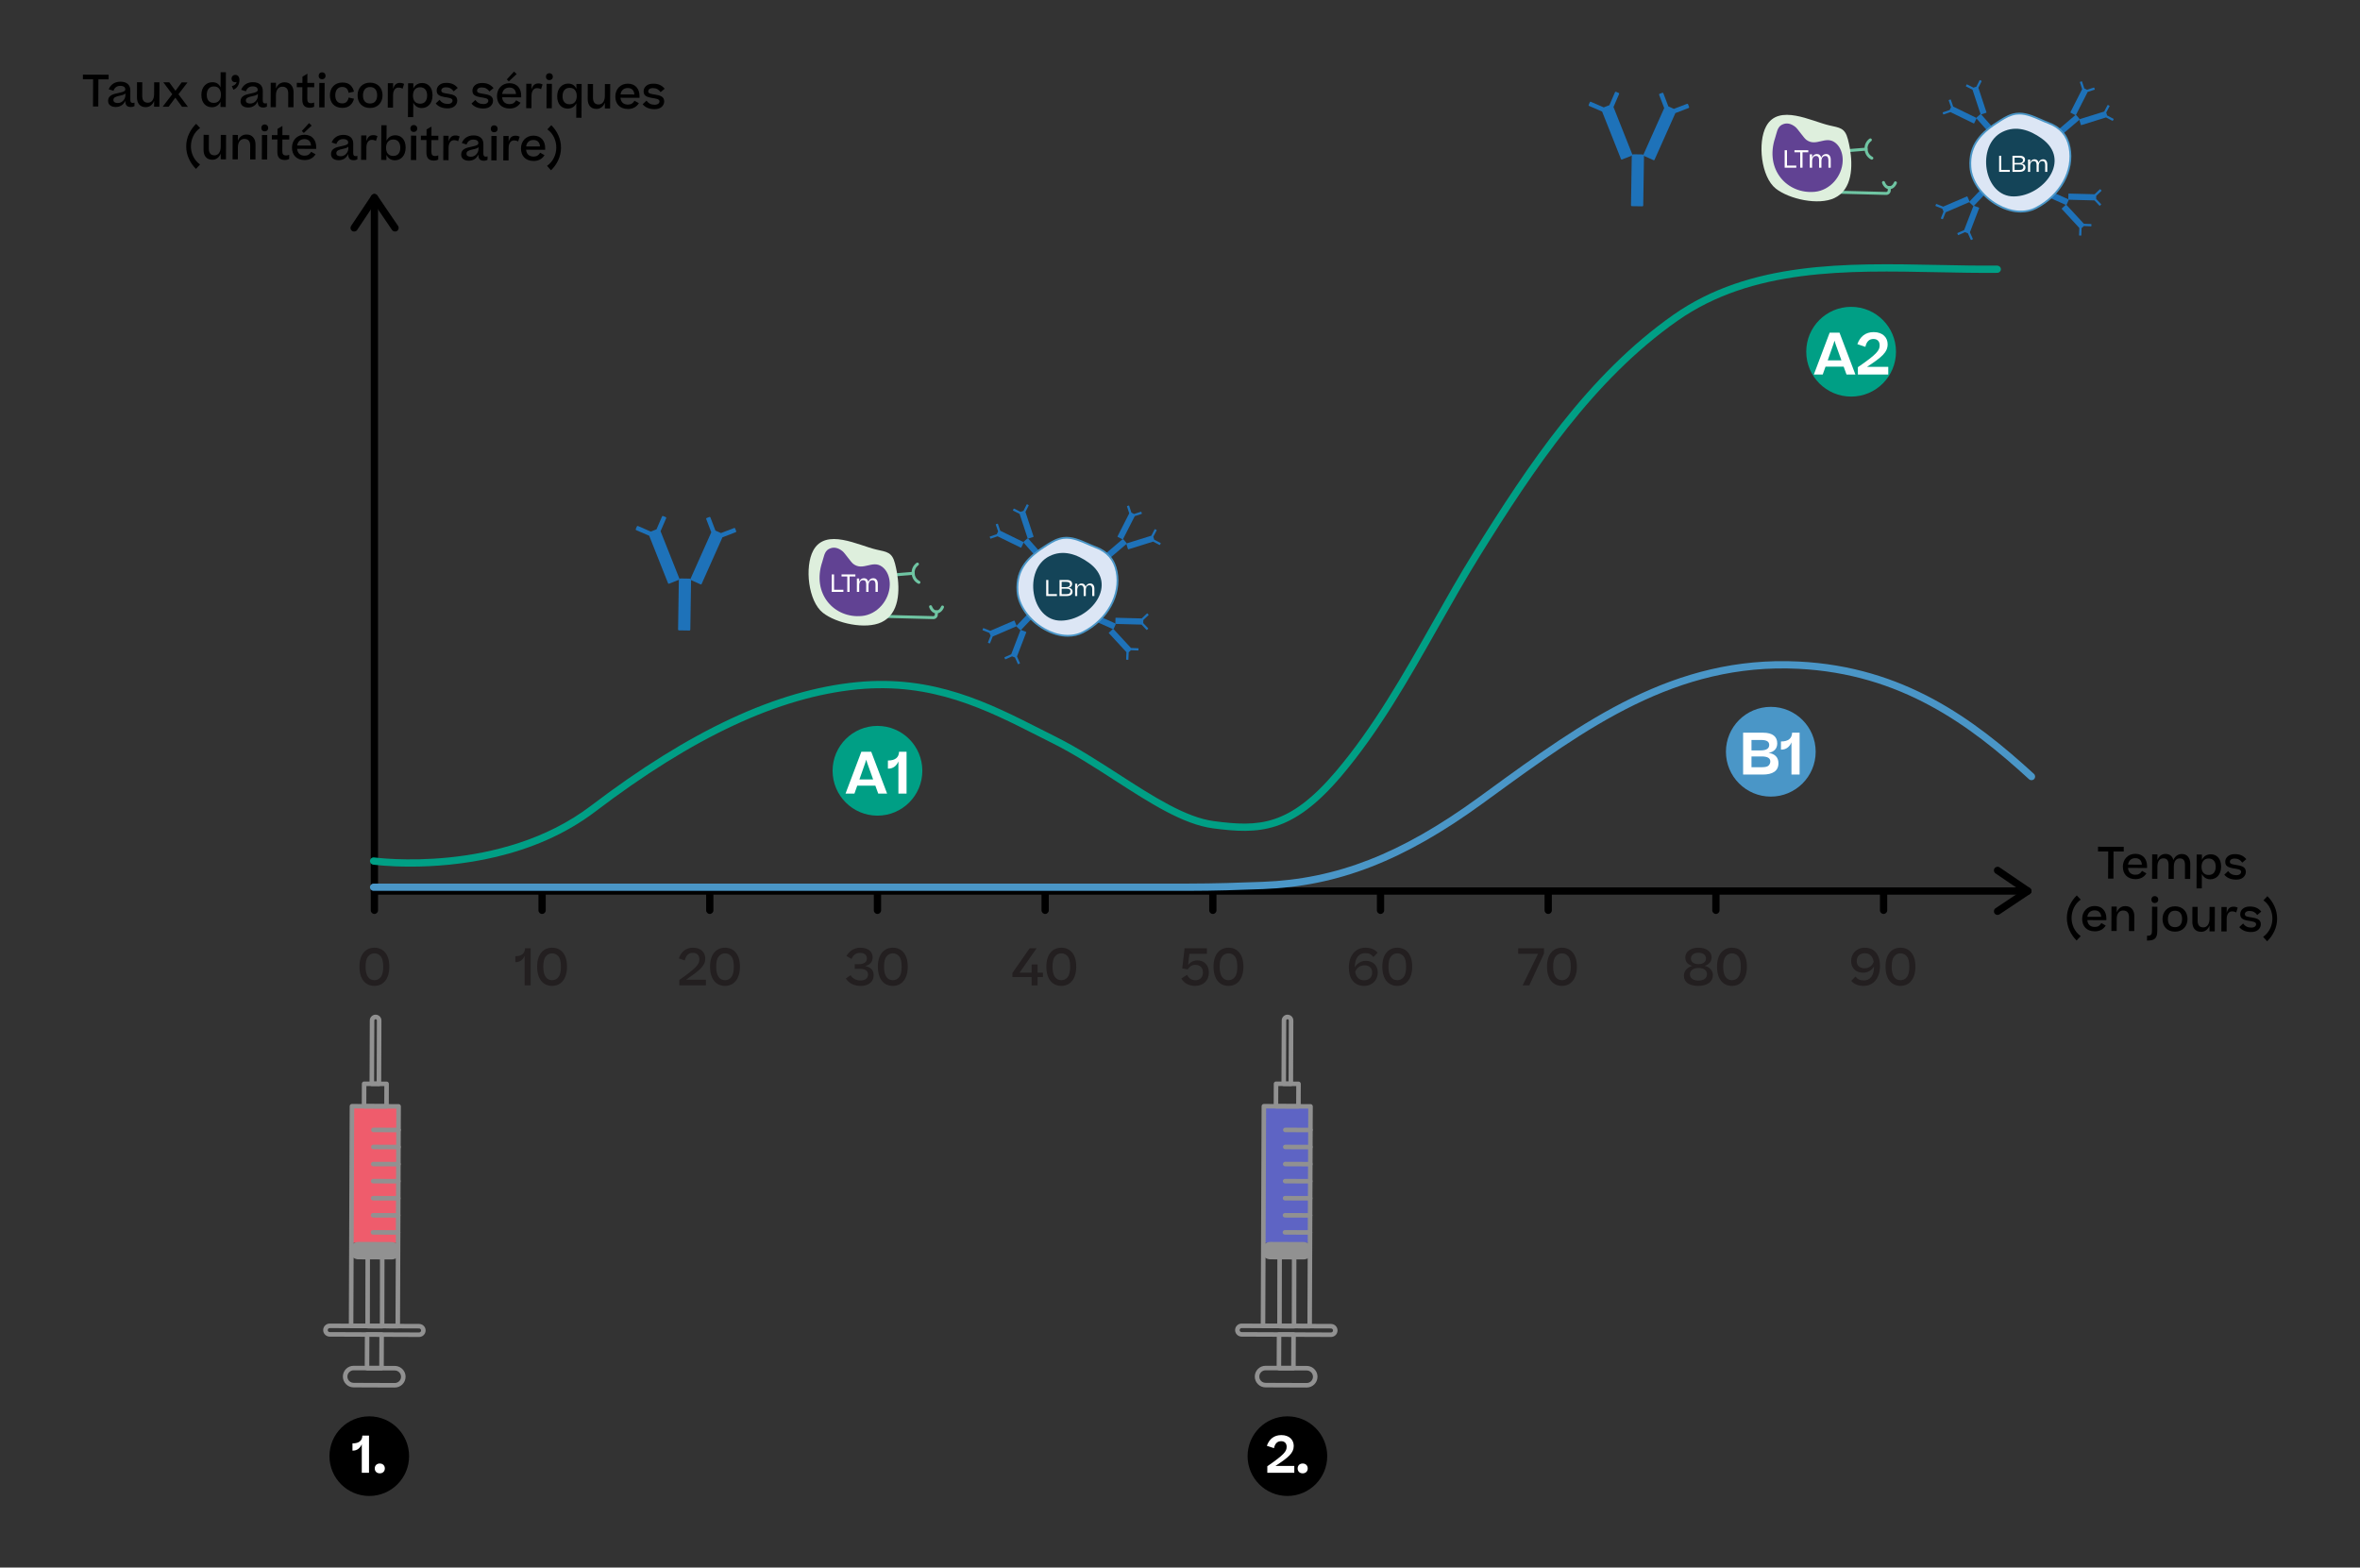 <?xml version="1.0" encoding="UTF-8"?><svg id="Layer_1" xmlns="http://www.w3.org/2000/svg" xmlns:xlink="http://www.w3.org/1999/xlink" viewBox="0 0 649.202 431.204"><rect x="0" y="0" width="649.202" height="431.204" fill="#333333" stroke="none"/><defs><style>.cls-1{fill:#009f85;}.cls-2{fill:#fff;}.cls-3{fill:#1e72b9;}.cls-4{clip-path:url(#clippath-2);}.cls-5{clip-path:url(#clippath-6);}.cls-6{fill:#614293;}.cls-7{fill:#dce6f5;}.cls-8{fill:#144458;}.cls-9{clip-path:url(#clippath-7);}.cls-10{clip-path:url(#clippath-1);}.cls-11{clip-path:url(#clippath-4);}.cls-12{fill:#ef5c6c;}.cls-13{fill:#deefdd;}.cls-14{fill:#5e64c4;}.cls-15{fill:#4a96c7;}.cls-16{clip-path:url(#clippath-9);}.cls-17{clip-path:url(#clippath);}.cls-18{fill:none;}.cls-19{clip-path:url(#clippath-3);}.cls-20{clip-path:url(#clippath-8);}.cls-21{clip-path:url(#clippath-5);}.cls-22{fill:#919191;}.cls-23{fill:#231f20;}.cls-24{fill:#6fc5a3;}</style><clipPath id="clippath"><rect class="cls-18" x="90.629" y="389.608" width="21.908" height="21.908"/></clipPath><clipPath id="clippath-1"><rect class="cls-18" x="90.629" y="389.608" width="21.908" height="21.908"/></clipPath><clipPath id="clippath-2"><rect class="cls-18" x="229.034" y="199.681" width="24.688" height="24.688"/></clipPath><clipPath id="clippath-3"><rect class="cls-18" x="229.034" y="199.681" width="24.688" height="24.688"/></clipPath><clipPath id="clippath-4"><rect class="cls-18" x="474.779" y="194.444" width="24.688" height="24.688"/></clipPath><clipPath id="clippath-5"><rect class="cls-18" x="474.779" y="194.443" width="24.688" height="24.688"/></clipPath><clipPath id="clippath-6"><rect class="cls-18" x="496.873" y="84.406" width="24.688" height="24.688"/></clipPath><clipPath id="clippath-7"><rect class="cls-18" x="496.873" y="84.406" width="24.688" height="24.688"/></clipPath><clipPath id="clippath-8"><rect class="cls-18" x="343.194" y="389.608" width="21.908" height="21.908"/></clipPath><clipPath id="clippath-9"><rect class="cls-18" x="343.194" y="389.608" width="21.908" height="21.908"/></clipPath></defs><g id="Number_Point_Science"><g class="cls-17"><g class="cls-10"><path d="M112.537,400.562c0,6.05-4.904,10.954-10.954,10.954-6.049,0-10.954-4.904-10.954-10.954s4.905-10.954,10.954-10.954c6.05,0,10.954,4.904,10.954,10.954"/></g><g><path class="cls-2" d="M101.509,394.909v10.226h-1.988v-7.858c-.435,1.051-1.289,1.765-2.409,1.765h-.154v-1.989h.069c1.751,0,2.634-.798,2.647-2.143h1.835Z"/><path class="cls-2" d="M103.089,403.944c0-.799,.561-1.359,1.387-1.359s1.387,.56,1.387,1.359c0,.798-.561,1.345-1.387,1.345s-1.387-.546-1.387-1.345Z"/></g></g></g><g><g><path class="cls-23" d="M467.206,271.199c-2.521,0-3.992-1.008-3.992-2.801,0-1.289,.911-2.325,2.325-2.704-1.12-.28-1.933-1.008-1.933-2.297,0-.799,.336-1.457,.994-1.947,.659-.504,1.541-.756,2.634-.756,1.078,0,1.947,.252,2.605,.742s.994,1.12,.994,1.905c0,1.232-.784,2.017-1.904,2.339,1.358,.351,2.269,1.289,2.269,2.577,0,1.808-1.583,2.941-3.992,2.941Zm2.367-3.207c0-1.121-.994-1.724-2.339-1.724s-2.354,.631-2.354,1.751c0,.995,.799,1.724,2.354,1.724,1.513,0,2.339-.743,2.339-1.751Zm-.28-4.301c0-.952-.756-1.61-2.059-1.61s-2.087,.672-2.087,1.61c0,.967,.84,1.527,2.087,1.527,1.232,0,2.059-.574,2.059-1.527Z"/><path class="cls-23" d="M476.447,271.199c-2.354,0-4.118-1.709-4.118-5.322,0-3.559,1.877-5.183,4.118-5.183,2.297,0,4.104,1.652,4.104,5.183,0,3.571-1.779,5.322-4.104,5.322Zm0-1.568c.714,0,1.289-.28,1.737-.841,.462-.574,.686-1.526,.686-2.886,0-1.33-.224-2.283-.686-2.829-.463-.546-1.037-.826-1.724-.826-.7,0-1.288,.28-1.751,.854-.462,.561-.687,1.499-.687,2.801,0,2.634,.98,3.727,2.424,3.727Z"/></g><path d="M472.02,251.414c-.552,0-1-.448-1-1v-5.312c0-.552,.448-1,1-1s1,.448,1,1v5.312c0,.552-.448,1-1,1Z"/></g><g><g><path class="cls-23" d="M418.851,271.059l4.244-8.685h-5.463v-1.541h7.102v1.442l-4.034,8.783h-1.849Z"/><path class="cls-23" d="M429.675,271.199c-2.354,0-4.118-1.709-4.118-5.322,0-3.559,1.877-5.183,4.118-5.183,2.297,0,4.104,1.652,4.104,5.183,0,3.571-1.779,5.322-4.104,5.322Zm0-1.568c.714,0,1.289-.28,1.737-.841,.462-.574,.686-1.526,.686-2.886,0-1.33-.224-2.283-.686-2.829-.463-.546-1.037-.826-1.724-.826-.7,0-1.288,.28-1.751,.854-.462,.561-.687,1.499-.687,2.801,0,2.634,.981,3.727,2.424,3.727Z"/></g><path d="M425.891,251.414c-.552,0-1-.448-1-1v-5.312c0-.552,.448-1,1-1s1,.448,1,1v5.312c0,.552-.448,1-1,1Z"/></g><g><g><path class="cls-23" d="M378.97,262.066l-1.148,1.191c-.603-.743-1.219-1.065-2.297-1.065-1.667,0-2.844,1.289-2.844,3.908,.687-1.162,1.793-1.793,3.04-1.793,1.862,0,3.291,1.191,3.291,3.222,0,1.976-1.442,3.67-3.768,3.67-2.914,0-4.202-2.283-4.202-4.986,0-3.6,2.045-5.519,4.524-5.519,1.555,0,2.619,.49,3.403,1.372Zm-6.177,5.281c.294,1.555,1.162,2.312,2.451,2.312,1.4,0,2.213-.854,2.213-2.13,0-.686-.21-1.19-.63-1.513-.406-.322-.896-.476-1.457-.476-1.162,0-2.115,.588-2.577,1.807Z"/><path class="cls-23" d="M384.373,271.199c-2.354,0-4.118-1.709-4.118-5.322,0-3.559,1.877-5.183,4.118-5.183,2.297,0,4.104,1.652,4.104,5.183,0,3.571-1.779,5.322-4.104,5.322Zm0-1.568c.714,0,1.289-.28,1.737-.841,.462-.574,.686-1.526,.686-2.886,0-1.33-.224-2.283-.686-2.829-.463-.546-1.037-.826-1.724-.826-.7,0-1.288,.28-1.751,.854-.462,.561-.687,1.499-.687,2.801,0,2.634,.98,3.727,2.424,3.727Z"/></g><path d="M379.763,251.414c-.552,0-1-.448-1-1v-5.312c0-.552,.448-1,1-1s1,.448,1,1v5.312c0,.552-.448,1-1,1Z"/></g><g><g><path class="cls-23" d="M328.759,271.199c-1.793,0-3.11-.812-3.782-2.045l1.555-.994c.463,.938,1.247,1.484,2.312,1.484,1.274,0,2.073-.826,2.073-2.171,0-1.289-.854-2.06-2.087-2.06-.561,0-1.009,.141-1.345,.406-.322,.267-.575,.547-.757,.841l-1.513-.266,.658-5.562h6.136v1.555h-4.833l-.351,3.096c.574-.798,1.443-1.288,2.578-1.288,.924,0,1.681,.294,2.255,.896,.588,.602,.883,1.429,.883,2.493,0,2.171-1.583,3.613-3.782,3.613Z"/><path class="cls-23" d="M337.942,271.199c-2.354,0-4.118-1.709-4.118-5.322,0-3.559,1.877-5.183,4.118-5.183,2.297,0,4.104,1.652,4.104,5.183,0,3.571-1.779,5.322-4.104,5.322Zm0-1.568c.714,0,1.289-.28,1.737-.841,.462-.574,.686-1.526,.686-2.886,0-1.33-.224-2.283-.686-2.829-.463-.546-1.037-.826-1.724-.826-.7,0-1.288,.28-1.751,.854-.462,.561-.687,1.499-.687,2.801,0,2.634,.981,3.727,2.424,3.727Z"/></g><path d="M333.635,251.414c-.552,0-1-.448-1-1v-5.312c0-.552,.448-1,1-1s1,.448,1,1v5.312c0,.552-.448,1-1,1Z"/></g><g><g><path class="cls-23" d="M285.432,265.316v2.255h1.471v1.205h-1.471v2.283l-1.653,.028v-2.312h-5.28v-1.121l4.748-6.821h1.892v.042l-4.679,6.695h3.319v-2.255h1.653Z"/><path class="cls-23" d="M291.956,271.199c-2.354,0-4.118-1.709-4.118-5.322,0-3.559,1.877-5.183,4.118-5.183,2.297,0,4.104,1.652,4.104,5.183,0,3.571-1.779,5.322-4.104,5.322Zm0-1.568c.714,0,1.289-.28,1.737-.841,.462-.574,.686-1.526,.686-2.886,0-1.33-.224-2.283-.686-2.829-.463-.546-1.037-.826-1.724-.826-.7,0-1.288,.28-1.751,.854-.462,.561-.687,1.499-.687,2.801,0,2.634,.98,3.727,2.424,3.727Z"/></g><path d="M287.506,251.414c-.552,0-1-.448-1-1v-5.312c0-.552,.448-1,1-1s1,.448,1,1v5.312c0,.552-.448,1-1,1Z"/></g><g><g><path class="cls-23" d="M233.987,268.258c.574,.953,1.569,1.457,2.746,1.457,1.33,0,2.059-.687,2.059-1.653,0-1.106-.938-1.568-2.396-1.568h-1.274v-1.261h1.135c1.303,0,2.213-.532,2.213-1.541s-.7-1.568-1.877-1.568c-1.12,0-1.849,.546-2.354,1.667l-1.414-.812c.84-1.387,2.143-2.283,3.838-2.283,1.975,0,3.39,.938,3.39,2.661,0,1.289-.799,2.102-2.073,2.396,1.499,.28,2.354,1.064,2.354,2.521,0,1.681-1.289,2.941-3.53,2.941-1.835,0-3.306-.742-4.132-2.031l1.316-.925Z"/><path class="cls-23" d="M245.608,271.199c-2.354,0-4.118-1.709-4.118-5.322,0-3.559,1.877-5.183,4.118-5.183,2.297,0,4.104,1.652,4.104,5.183,0,3.571-1.779,5.322-4.104,5.322Zm0-1.568c.714,0,1.289-.28,1.737-.841,.462-.574,.686-1.526,.686-2.886,0-1.33-.224-2.283-.686-2.829-.463-.546-1.037-.826-1.724-.826-.7,0-1.288,.28-1.751,.854-.462,.561-.687,1.499-.687,2.801,0,2.634,.98,3.727,2.424,3.727Z"/></g><path d="M241.378,251.414c-.552,0-1-.448-1-1v-5.312c0-.552,.448-1,1-1s1,.448,1,1v5.312c0,.552-.448,1-1,1Z"/></g><g><g><path class="cls-23" d="M194.009,263.678c0,2.059-1.541,3.235-5.295,5.827h5.478v1.555h-7.326v-1.484c4.65-3.292,5.519-4.272,5.519-5.701,0-1.051-.645-1.766-1.778-1.766-1.079,0-1.892,.589-2.228,2.088l-1.639-.547c.63-1.891,2.003-2.955,3.894-2.955,2.241,0,3.376,1.358,3.376,2.983Z"/><path class="cls-23" d="M199.44,271.199c-2.354,0-4.118-1.709-4.118-5.322,0-3.559,1.877-5.183,4.118-5.183,2.297,0,4.104,1.652,4.104,5.183,0,3.571-1.779,5.322-4.104,5.322Zm0-1.568c.714,0,1.289-.28,1.737-.841,.462-.574,.686-1.526,.686-2.886,0-1.33-.224-2.283-.686-2.829-.463-.546-1.037-.826-1.724-.826-.7,0-1.288,.28-1.751,.854-.462,.561-.687,1.499-.687,2.801,0,2.634,.98,3.727,2.424,3.727Z"/></g><path d="M195.25,251.414c-.552,0-1-.448-1-1v-5.312c0-.552,.448-1,1-1s1,.448,1,1v5.312c0,.552-.448,1-1,1Z"/></g><g><g><path class="cls-23" d="M145.981,260.834v10.226h-1.652v-8.139c-.435,1.064-1.331,1.751-2.409,1.751h-.154v-1.639h.07c1.624,0,2.562-.742,2.604-2.199h1.541Z"/><path class="cls-23" d="M151.876,271.199c-2.354,0-4.118-1.709-4.118-5.322,0-3.559,1.877-5.183,4.118-5.183,2.297,0,4.104,1.652,4.104,5.183,0,3.571-1.779,5.322-4.104,5.322Zm0-1.568c.714,0,1.289-.28,1.737-.841,.462-.574,.686-1.526,.686-2.886,0-1.33-.224-2.283-.686-2.829-.463-.546-1.037-.826-1.724-.826-.7,0-1.288,.28-1.751,.854-.462,.561-.687,1.499-.687,2.801,0,2.634,.98,3.727,2.424,3.727Z"/></g><path d="M149.121,251.414c-.552,0-1-.448-1-1v-5.312c0-.552,.448-1,1-1s1,.448,1,1v5.312c0,.552-.448,1-1,1Z"/></g><g><path class="cls-23" d="M102.996,271.199c-2.354,0-4.118-1.709-4.118-5.322,0-3.559,1.877-5.183,4.118-5.183,2.297,0,4.104,1.652,4.104,5.183,0,3.571-1.779,5.322-4.104,5.322Zm0-1.568c.714,0,1.289-.28,1.737-.841,.462-.574,.686-1.526,.686-2.886,0-1.33-.224-2.283-.686-2.829-.463-.546-1.037-.826-1.724-.826-.7,0-1.288,.28-1.751,.854-.462,.561-.687,1.499-.687,2.801,0,2.634,.981,3.727,2.424,3.727Z"/><path d="M102.993,251.414c-.552,0-1-.448-1-1v-5.312c0-.552,.448-1,1-1s1,.448,1,1v5.312c0,.552-.448,1-1,1Z"/></g><g><g><path class="cls-23" d="M509.245,269.827l1.163-1.19c.574,.728,1.247,1.064,2.325,1.064,1.681,0,2.787-1.289,2.787-3.853-.672,1.121-1.751,1.723-3.025,1.723-1.863,0-3.277-1.176-3.277-3.207,0-1.989,1.429-3.67,3.754-3.67,2.928,0,4.188,2.283,4.188,4.986,0,3.6-1.989,5.519-4.469,5.519-1.555,0-2.647-.49-3.446-1.372Zm2.144-3.95c.42,.322,.91,.477,1.471,.477,1.163,0,2.115-.547,2.563-1.766-.267-1.568-1.106-2.367-2.451-2.367-1.401,0-2.213,.868-2.213,2.144,0,.687,.21,1.19,.63,1.513Z"/><path class="cls-23" d="M522.798,271.199c-2.354,0-4.118-1.709-4.118-5.322,0-3.559,1.877-5.183,4.118-5.183,2.297,0,4.104,1.652,4.104,5.183,0,3.571-1.779,5.322-4.104,5.322Zm0-1.568c.714,0,1.289-.28,1.737-.841,.462-.574,.686-1.526,.686-2.886,0-1.33-.224-2.283-.686-2.829-.463-.546-1.037-.826-1.724-.826-.7,0-1.288,.28-1.751,.854-.462,.561-.687,1.499-.687,2.801,0,2.634,.98,3.727,2.424,3.727Z"/></g><path d="M518.148,251.414c-.552,0-1-.448-1-1v-5.312c0-.552,.448-1,1-1s1,.448,1,1v5.312c0,.552-.448,1-1,1Z"/></g><g><path d="M557.836,246.102H102.993c-.552,0-1-.448-1-1V54.356c0-.552,.448-1,1-1s1,.448,1,1V244.102h453.843c.552,0,1,.448,1,1s-.448,1-1,1Z"/><path d="M96.417,62.699c0,.322,.156,.639,.444,.832,.459,.307,1.08,.184,1.387-.275l4.753-7.109,4.842,7.115c.312,.457,.934,.574,1.39,.264,.457-.314,.571-.939,.265-1.389l-5.677-8.342c-.188-.275-.499-.439-.831-.438-.333,.002-.643,.168-.827,.443l-5.576,8.342c-.114,.172-.169,.365-.169,.557Z"/><path d="M549.495,251.679c-.322,0-.639-.156-.832-.444-.307-.459-.184-1.08,.275-1.387l7.109-4.753-7.115-4.842c-.457-.312-.574-.934-.264-1.39,.314-.457,.939-.571,1.389-.265l8.342,5.677c.275,.188,.439,.499,.438,.831-.002,.333-.168,.643-.443,.827l-8.342,5.576c-.172,.114-.365,.169-.557,.169Z"/></g><g id="Number_Point_Science-2"><g class="cls-4"><g class="cls-19"><path class="cls-1" d="M253.722,212.025c0,6.818-5.526,12.344-12.344,12.344-6.817,0-12.344-5.526-12.344-12.344s5.527-12.344,12.344-12.344c6.818,0,12.344,5.526,12.344,12.344"/></g><g><path class="cls-2" d="M232.594,218.304l4.354-11.518h2.714l4.37,11.518h-2.445l-.789-2.178h-4.985l-.773,2.178h-2.445Zm5.412-8.425l-1.593,4.527h3.771l-1.625-4.527-.268-.899-.284,.899Z"/><path class="cls-2" d="M249.38,206.786v11.518h-2.24v-8.852c-.489,1.184-1.452,1.988-2.714,1.988h-.173v-2.24h.079c1.972,0,2.966-.899,2.982-2.414h2.067Z"/></g></g></g><g id="Number_Point_Science-3"><g class="cls-11"><g class="cls-21"><path class="cls-15" d="M499.467,206.787c0,6.818-5.526,12.344-12.344,12.344-6.817,0-12.344-5.526-12.344-12.344s5.527-12.344,12.344-12.344c6.818,0,12.344,5.526,12.344,12.344"/></g><g><path class="cls-2" d="M479.506,213.067v-11.518h5.443c2.761,0,3.944,1.136,3.944,2.95,0,1.373-.82,2.335-2.398,2.604,1.704,.236,2.729,1.184,2.729,2.84,0,2.146-1.578,3.124-4.339,3.124h-5.38Zm2.304-9.514v2.871h2.524c1.688,0,2.351-.6,2.351-1.499,0-.836-.568-1.372-2.225-1.372h-2.651Zm0,4.528v2.966h2.887c.931,0,1.531-.158,1.831-.474,.299-.315,.458-.678,.458-1.104,0-.867-.679-1.388-2.383-1.388h-2.792Z"/><path class="cls-2" d="M495.046,201.549v11.518h-2.24v-8.852c-.489,1.184-1.452,1.988-2.714,1.988h-.174v-2.24h.079c1.972,0,2.966-.899,2.982-2.414h2.067Z"/></g></g></g><g id="Number_Point_Science-4"><g class="cls-5"><g class="cls-9"><path class="cls-1" d="M521.56,96.75c0,6.818-5.526,12.344-12.344,12.344-6.817,0-12.344-5.526-12.344-12.344s5.527-12.344,12.344-12.344c6.818,0,12.344,5.526,12.344,12.344"/></g><g><path class="cls-2" d="M498.957,103.03l4.354-11.518h2.714l4.37,11.518h-2.445l-.789-2.178h-4.985l-.773,2.178h-2.445Zm5.412-8.425l-1.594,4.527h3.771l-1.625-4.527-.268-.899-.284,.899Z"/><path class="cls-2" d="M519.262,94.7c0,2.24-1.672,3.597-5.68,6.216h5.854v2.114h-8.362v-2.02c5.238-3.598,5.995-4.623,5.995-6.027,0-1.072-.631-1.735-1.704-1.735-1.136,0-1.894,.647-2.225,2.162l-2.208-.742c.741-2.066,2.225-3.313,4.481-3.313,2.54,0,3.85,1.531,3.85,3.346Z"/></g></g></g><path class="cls-1" d="M112.88,238.395c-6.173,0-10.133-.536-10.25-.553-.547-.078-.927-.584-.848-1.131,.078-.546,.583-.924,1.131-.849,.345,.049,34.804,4.695,59.656-14.214,27.259-20.74,51.171-31.863,73.102-34.002,21.097-2.062,36.258,5.637,50.92,13.078,1.317,.668,2.626,1.333,3.931,1.985,5.781,2.891,11.562,6.62,17.153,10.227,9.511,6.136,18.494,11.931,26.307,12.95,12.25,1.6,20.615,1.476,33.466-13.663,10.356-12.2,18.554-26.691,26.482-40.706,3.714-6.566,7.555-13.356,11.543-19.767,14.903-23.957,31.413-48.72,54.843-65.149,21.066-14.771,47.407-14.233,72.884-13.715,5.622,.114,10.934,.221,16.208,.17,.544,.027,1.004,.438,1.01,.99,.005,.552-.438,1.004-.99,1.01-5.306,.052-10.631-.056-16.269-.17-25.154-.514-51.164-1.042-71.695,13.353-23.122,16.212-39.499,40.787-54.293,64.568-3.966,6.375-7.796,13.146-11.501,19.695-7.974,14.096-16.219,28.671-26.698,41.015-13.475,15.874-22.705,15.99-35.249,14.353-8.26-1.077-17.427-6.991-27.132-13.252-5.545-3.578-11.28-7.277-16.963-10.119-1.309-.655-2.622-1.321-3.942-1.991-14.406-7.312-29.305-14.869-49.82-12.871-21.551,2.103-45.13,13.095-72.085,33.604-17.058,12.979-38.466,15.155-50.899,15.155Z"/><path class="cls-15" d="M326.845,245.056H102.771c-.552,0-1-.448-1-1s.448-1,1-1h224.074c7.143,0,14.321-.248,20.489-.479,20.295-.764,38.022-7.681,59.277-23.127l2.489-1.81c26.409-19.22,51.354-37.38,85.711-35.662,28.795,1.435,48.114,15.703,64.702,30.908,.407,.374,.435,1.006,.061,1.413-.373,.407-1.006,.434-1.413,.062-16.312-14.953-35.288-28.982-63.45-30.386-33.657-1.664-58.319,16.276-84.435,35.282l-2.49,1.812c-21.6,15.697-39.656,22.727-60.377,23.508-6.186,.232-13.387,.48-20.564,.48Z"/><rect class="cls-12" x="84.363" y="316.699" width="37.595" height="12.839" transform="translate(426.679 221.22) rotate(90.224)"/><path class="cls-22" d="M109.994,303.824c.037,.024,.071,.052,.102,.083,.117,.118,.182,.276,.181,.442l-.236,60.437c-.001,.344-.282,.623-.626,.621l-12.839-.05c-.165-.001-.323-.07-.44-.184-.117-.118-.182-.276-.181-.442l.236-60.437c.001-.344,.282-.623,.626-.621l12.839,.05c.121,0,.238,.036,.338,.101Zm-1.198,60.333l.231-59.189-11.591-.045-.231,59.189,11.591,.045Z"/><path class="cls-22" d="M106.691,297.626c.037,.024,.071,.052,.102,.083,.117,.118,.182,.276,.181,.442l-.024,6.185c-.001,.344-.282,.623-.626,.621l-6.185-.024c-.165-.001-.323-.07-.441-.184-.117-.118-.182-.276-.181-.442l.024-6.185c.001-.344,.282-.623,.626-.622l6.185,.024c.121,0,.238,.036,.338,.101Zm-.986,6.081l.019-4.937-4.937-.019-.019,4.937,4.937,.019Z"/><path class="cls-22" d="M104.198,279.375c.441,.287,.732,.785,.73,1.349l-.068,17.419c-.001,.344-.282,.623-.626,.622l-1.957-.008c-.166-0-.323-.068-.441-.184-.117-.118-.182-.276-.181-.442l.068-17.419c.001-.428,.17-.829,.474-1.131,.304-.301,.707-.466,1.135-.465,.319,.002,.617,.096,.866,.259Zm-.583,18.14l.065-16.795c.001-.195-.159-.354-.353-.356-.094-0-.184,.036-.251,.103s-.104,.155-.105,.25l-.066,16.796,.71,.003Z"/><path class="cls-22" d="M116.263,364.472c.106,.069,.206,.151,.297,.243,.338,.341,.523,.793,.522,1.273-.004,.992-.814,1.796-1.805,1.791l-24.582-.096c-.48-.003-.93-.193-1.269-.532-.339-.341-.523-.794-.522-1.274,.004-.991,.814-1.794,1.805-1.791l24.582,.097c.35,.001,.685,.102,.972,.289Zm-25.861,1.876c.088,.057,.19,.088,.298,.088l24.582,.096c.304,.001,.551-.245,.552-.548,.001-.147-.056-.286-.16-.39-.104-.104-.241-.162-.388-.162l-24.582-.097c-.303-.001-.552,.246-.552,.548-.001,.147,.056,.286,.159,.39,.028,.028,.058,.053,.091,.075Z"/><path class="cls-22" d="M105.325,366.592c.037,.024,.071,.052,.102,.083,.117,.118,.182,.276,.181,.442l-.036,9.237c-.001,.344-.282,.623-.626,.622l-3.993-.015c-.166-0-.323-.069-.441-.184-.117-.118-.182-.276-.181-.442l.036-9.238c.001-.165,.067-.324,.184-.44,.117-.116,.276-.182,.442-.181l3.993,.015c.121,0,.238,.036,.338,.101Zm-.998,9.134l.031-7.99-2.745-.011-.031,7.99,2.745,.011Z"/><path class="cls-22" d="M110.215,376.223c.818,.533,1.358,1.457,1.354,2.504-.007,1.639-1.346,2.967-2.984,2.961l-11.305-.044c-.794-.003-1.54-.313-2.098-.879-.559-.563-.866-1.311-.863-2.105,.006-1.639,1.345-2.967,2.984-2.961l11.305,.044c.592,.002,1.144,.179,1.607,.48Zm-13.863,3.896c.275,.179,.596,.276,.932,.277l11.305,.044c.951,.004,1.728-.767,1.731-1.718,.004-.951-.768-1.726-1.718-1.731l-11.305-.044c-.951-.003-1.728,.767-1.732,1.718-.002,.461,.176,.894,.5,1.222,.088,.088,.183,.166,.285,.232Z"/><path class="cls-22" d="M100.778,365.314c-.037-.024-.071-.052-.102-.083-.117-.118-.182-.276-.181-.442l.036-20.766c.001-.344,.282-.623,.626-.622l3.993,.015c.166,0,.323,.069,.441,.184,.117,.118,.182,.276,.181,.442l-.036,20.766c-.001,.165-.067,.324-.184,.44-.117,.116-.276,.182-.442,.181l-3.993-.015c-.121-0-.238-.036-.338-.101Zm.998-20.663l-.031,19.519,2.745,.011,.031-19.519-2.745-.011Z"/><path class="cls-22" d="M109.421,342.37c-.451-.456-1.052-.706-1.693-.709l-9.118-.036c-1.321-.005-2.401,1.066-2.407,2.388-.004,.844,.432,1.589,1.092,2.019,.373,.243,.818,.386,1.296,.387l9.118,.036c1.322,.005,2.402-1.066,2.407-2.388,.003-.64-.245-1.243-.695-1.698Z"/><path class="cls-22" d="M109.968,310.321c.171,.112,.284,.306,.284,.525-.001,.344-.282,.623-.626,.622l-6.909-.026c-.345-.001-.623-.282-.622-.626,.001-.344,.282-.623,.626-.622l6.909,.026c.125,.001,.241,.038,.338,.101Z"/><path class="cls-22" d="M109.949,315.019c.171,.112,.284,.306,.284,.525-.001,.344-.282,.623-.626,.621l-6.909-.027c-.345-.001-.623-.282-.621-.626s.282-.623,.626-.621l6.909,.027c.124,.001,.241,.037,.338,.101Z"/><path class="cls-22" d="M109.931,319.716c.171,.112,.284,.306,.284,.525-.001,.344-.282,.623-.626,.621l-6.909-.027c-.344-.001-.622-.282-.621-.626,.001-.344,.282-.623,.626-.621l6.909,.027c.124,.001,.241,.037,.338,.101Z"/><path class="cls-22" d="M109.913,324.413c.171,.112,.284,.306,.284,.525-.001,.344-.282,.623-.626,.622l-6.909-.027c-.345-.002-.622-.282-.622-.626,.001-.344,.282-.623,.626-.622l6.909,.027c.125,.001,.241,.038,.338,.101Z"/><path class="cls-22" d="M109.894,329.11c.171,.112,.284,.306,.284,.525-.001,.344-.282,.623-.626,.621l-6.909-.027c-.344-.001-.622-.282-.621-.626,.001-.344,.282-.623,.626-.621l6.909,.027c.124,.001,.241,.037,.338,.101Z"/><path class="cls-22" d="M109.876,333.808c.171,.112,.284,.306,.284,.525-.001,.344-.282,.623-.626,.621l-6.909-.027c-.344-.001-.623-.281-.621-.626,.001-.344,.282-.623,.626-.621l6.909,.027c.124,.001,.241,.037,.338,.101Z"/><path class="cls-22" d="M109.858,338.504c.171,.112,.284,.306,.284,.525-.001,.344-.282,.623-.626,.622l-6.909-.026c-.345-.002-.623-.282-.622-.626s.282-.623,.626-.622l6.909,.026c.125,.001,.241,.038,.338,.101Z"/><g><g id="Number_Point_Science-5"><g class="cls-20"><g class="cls-16"><path d="M365.102,400.562c0,6.05-4.904,10.954-10.954,10.954-6.049,0-10.954-4.904-10.954-10.954s4.905-10.954,10.954-10.954c6.05,0,10.954,4.904,10.954,10.954"/></g><g><path class="cls-2" d="M355.89,397.739c0,1.989-1.484,3.194-5.043,5.519h5.197v1.877h-7.424v-1.793c4.65-3.194,5.322-4.104,5.322-5.351,0-.952-.56-1.541-1.513-1.541-1.009,0-1.681,.574-1.975,1.919l-1.961-.658c.658-1.835,1.975-2.942,3.978-2.942,2.256,0,3.418,1.359,3.418,2.97Z"/><path class="cls-2" d="M356.964,403.945c0-.799,.561-1.359,1.387-1.359s1.387,.56,1.387,1.359c0,.798-.561,1.345-1.387,1.345s-1.387-.546-1.387-1.345Z"/></g></g></g><rect class="cls-14" x="335.218" y="316.699" width="37.595" height="12.839" transform="translate(678.513 -29.633) rotate(90.224)"/><path class="cls-22" d="M360.849,303.824c.037,.024,.071,.052,.102,.083,.117,.118,.182,.276,.181,.442l-.236,60.437c-.001,.344-.282,.623-.626,.621l-12.839-.05c-.165-.001-.323-.07-.44-.184-.117-.118-.182-.276-.181-.442l.236-60.437c.001-.344,.282-.623,.626-.621l12.839,.05c.121,0,.238,.036,.338,.101Zm-1.198,60.333l.231-59.189-11.591-.045-.231,59.189,11.591,.045Z"/><path class="cls-22" d="M357.546,297.626c.037,.024,.071,.052,.102,.083,.117,.118,.182,.276,.181,.442l-.024,6.185c-.001,.344-.282,.623-.626,.621l-6.185-.024c-.165-.001-.323-.07-.441-.184-.117-.118-.182-.276-.181-.442l.024-6.185c.001-.344,.282-.623,.626-.622l6.185,.024c.121,0,.238,.036,.338,.101Zm-.986,6.081l.019-4.937-4.937-.019-.019,4.937,4.937,.019Z"/><path class="cls-22" d="M355.053,279.375c.441,.287,.732,.785,.73,1.349l-.068,17.419c-.001,.344-.282,.623-.626,.622l-1.957-.008c-.166-0-.323-.068-.441-.184-.117-.118-.182-.276-.181-.442l.068-17.419c.001-.428,.17-.829,.474-1.131,.304-.301,.707-.466,1.135-.465,.319,.002,.617,.096,.866,.259Zm-.583,18.14l.065-16.795c.001-.195-.159-.354-.353-.356-.094-0-.184,.036-.251,.103s-.104,.155-.105,.25l-.066,16.796,.71,.003Z"/><path class="cls-22" d="M367.119,364.472c.106,.069,.206,.151,.297,.243,.338,.341,.523,.793,.522,1.273-.004,.992-.814,1.796-1.805,1.791l-24.582-.096c-.48-.003-.93-.193-1.269-.532-.339-.341-.523-.794-.522-1.274,.004-.991,.814-1.794,1.805-1.791l24.582,.097c.35,.001,.685,.102,.972,.289Zm-25.861,1.876c.088,.057,.19,.088,.298,.088l24.582,.096c.304,.001,.551-.245,.552-.548,.001-.147-.056-.286-.16-.39-.104-.104-.241-.162-.388-.162l-24.582-.097c-.303-.001-.552,.246-.552,.548-.001,.147,.056,.286,.159,.39,.028,.028,.058,.053,.091,.075Z"/><path class="cls-22" d="M356.181,366.592c.037,.024,.071,.052,.102,.083,.117,.118,.182,.276,.181,.442l-.036,9.237c-.001,.344-.282,.623-.626,.622l-3.993-.015c-.166-0-.323-.069-.441-.184-.117-.118-.182-.276-.181-.442l.036-9.238c.001-.165,.067-.324,.184-.44,.117-.116,.276-.182,.442-.181l3.993,.015c.121,0,.238,.036,.338,.101Zm-.998,9.134l.031-7.99-2.745-.011-.031,7.99,2.745,.011Z"/><path class="cls-22" d="M361.07,376.223c.818,.533,1.358,1.457,1.354,2.504-.007,1.639-1.346,2.967-2.984,2.961l-11.305-.044c-.794-.003-1.54-.313-2.098-.879-.559-.563-.866-1.311-.863-2.105,.006-1.639,1.345-2.967,2.984-2.961l11.305,.044c.592,.002,1.144,.179,1.607,.48Zm-13.863,3.896c.275,.179,.596,.276,.932,.277l11.305,.044c.951,.004,1.728-.767,1.731-1.718,.004-.951-.768-1.726-1.718-1.731l-11.305-.044c-.951-.003-1.728,.767-1.732,1.718-.002,.461,.176,.894,.5,1.222,.088,.088,.183,.166,.285,.232Z"/><path class="cls-22" d="M351.633,365.314c-.037-.024-.071-.052-.102-.083-.117-.118-.182-.276-.181-.442l.036-20.766c.001-.344,.282-.623,.626-.622l3.993,.015c.166,0,.323,.069,.441,.184,.117,.118,.182,.276,.181,.442l-.036,20.766c-.001,.165-.067,.324-.184,.44-.117,.116-.276,.182-.442,.181l-3.993-.015c-.121-0-.238-.036-.338-.101Zm.998-20.663l-.031,19.519,2.745,.011,.031-19.519-2.745-.011Z"/><path class="cls-22" d="M360.276,342.37c-.451-.456-1.052-.706-1.693-.709l-9.118-.036c-1.321-.005-2.401,1.066-2.407,2.388-.004,.844,.432,1.589,1.092,2.019,.373,.243,.818,.386,1.296,.387l9.118,.036c1.322,.005,2.402-1.066,2.407-2.388,.003-.64-.245-1.243-.695-1.698Z"/><path class="cls-22" d="M360.823,310.321c.171,.112,.284,.306,.284,.525-.001,.344-.282,.623-.626,.622l-6.909-.026c-.345-.001-.623-.282-.622-.626,.001-.344,.282-.623,.626-.622l6.909,.026c.125,.001,.241,.038,.338,.101Z"/><path class="cls-22" d="M360.805,315.019c.171,.112,.284,.306,.284,.525-.001,.344-.282,.623-.626,.621l-6.909-.027c-.345-.001-.623-.282-.621-.626s.282-.623,.626-.621l6.909,.027c.124,.001,.241,.037,.338,.101Z"/><path class="cls-22" d="M360.786,319.716c.171,.112,.284,.306,.284,.525-.001,.344-.282,.623-.626,.621l-6.909-.027c-.344-.001-.622-.282-.621-.626,.001-.344,.282-.623,.626-.621l6.909,.027c.124,.001,.241,.037,.338,.101Z"/><path class="cls-22" d="M360.768,324.413c.171,.112,.284,.306,.284,.525-.001,.344-.282,.623-.626,.622l-6.909-.027c-.345-.002-.622-.282-.622-.626,.001-.344,.282-.623,.626-.622l6.909,.027c.125,.001,.241,.038,.338,.101Z"/><path class="cls-22" d="M360.75,329.11c.171,.112,.284,.306,.284,.525-.001,.344-.282,.623-.626,.621l-6.909-.027c-.344-.001-.622-.282-.621-.626,.001-.344,.282-.623,.626-.621l6.909,.027c.124,.001,.241,.037,.338,.101Z"/><path class="cls-22" d="M360.731,333.808c.171,.112,.284,.306,.284,.525-.001,.344-.282,.623-.626,.621l-6.909-.027c-.344-.001-.623-.281-.621-.626,.001-.344,.282-.623,.626-.621l6.909,.027c.124,.001,.241,.037,.338,.101Z"/><path class="cls-22" d="M360.713,338.504c.171,.112,.284,.306,.284,.525-.001,.344-.282,.623-.626,.622l-6.909-.026c-.345-.002-.623-.282-.622-.626s.282-.623,.626-.622l6.909,.026c.125,.001,.241,.038,.338,.101Z"/></g><g><path d="M22.802,21.805l.005-1.284,7.076,.027-.005,1.284-2.806-.011-.029,7.472-1.463-.006,.029-7.472-2.807-.011Z"/><path d="M29.738,27.744c.003-.768,.341-1.21,.858-1.532,.481-.298,1.105-.463,2.258-.699,1.2-.247,1.609-.461,1.611-.953s-.368-.937-1.375-.941c-.971-.004-1.573,.497-1.876,1.36l-1.306-.425c.569-1.389,1.759-2.092,3.246-2.086,1.667,.007,2.708,.838,2.701,2.409l-.01,2.543c-.003,.684,.224,.888,.668,.89,.18,.001,.336-.035,.48-.094l-.004,.971c-.229,.131-.589,.25-1.009,.248-1.067-.004-1.521-.521-1.517-1.733-.424,1.09-1.422,1.734-2.621,1.729-1.343-.005-2.108-.668-2.104-1.688Zm4.768-1.577l.002-.479c-.205,.275-.649,.441-1.526,.629-1.2,.248-1.777,.509-1.78,1.193-.002,.527,.417,.829,1.196,.832,1.187,.004,2.103-1.035,2.107-2.175Z"/><path d="M43.867,22.642l-.026,6.716-1.451-.006,.006-1.595c-.448,1.15-1.302,1.722-2.322,1.718-1.619-.006-2.406-1.113-2.4-2.744l.016-4.114,1.451,.005-.015,3.718c-.004,1.151,.401,1.909,1.552,1.914,1.043,.004,1.706-.893,1.712-2.333l.013-3.286,1.463,.006Z"/><path d="M44.744,29.362l2.64-3.444-2.458-3.272,1.643,.007,1.694,2.321,1.712-2.308,1.607,.006-2.495,3.252,2.601,3.464-1.607-.006-1.849-2.514-1.857,2.5-1.631-.006Z"/><path d="M58.425,22.615c1.104,.004,1.833,.487,2.249,1.436l.016-4.174,1.451,.006-.037,9.547-1.451-.006,.006-1.451c-.448,.97-1.29,1.53-2.381,1.526-1.595-.006-2.898-1.139-2.889-3.417,.009-2.303,1.5-3.472,3.036-3.466Zm2.349,3.439c.003-.647-.151-1.188-.461-1.621-.31-.433-.801-.65-1.485-.653-1.247-.005-1.947,.903-1.952,2.283-.005,1.391,.639,2.233,1.922,2.239,1.343,.005,1.971-.952,1.976-2.248Z"/><path d="M63.698,21.639c.002-.611,.448-1.042,1.023-1.039,.684,.002,1.149,.472,1.146,1.444-.005,1.164-.596,2.216-1.653,2.632l-.44-.985c.732-.201,1.201-.547,1.336-1.158-.108,.06-.264,.083-.408,.083-.635-.003-1.006-.4-1.004-.976Z"/><path d="M66.17,27.886c.003-.768,.341-1.21,.858-1.532,.481-.298,1.105-.463,2.257-.699,1.2-.247,1.609-.461,1.611-.953s-.368-.937-1.375-.941c-.971-.004-1.573,.497-1.876,1.36l-1.306-.425c.569-1.389,1.759-2.092,3.247-2.086,1.667,.006,2.707,.838,2.701,2.409l-.01,2.543c-.003,.684,.224,.888,.668,.89,.18,0,.336-.035,.48-.094l-.004,.971c-.229,.131-.589,.25-1.009,.248-1.067-.004-1.521-.521-1.517-1.733-.424,1.09-1.422,1.734-2.621,1.729-1.343-.005-2.108-.668-2.104-1.688Zm4.768-1.577l.002-.479c-.205,.275-.649,.441-1.526,.629-1.2,.248-1.777,.509-1.78,1.193-.002,.527,.417,.829,1.196,.832,1.187,.004,2.103-1.035,2.107-2.175Z"/><path d="M74.444,29.478l.026-6.716,1.451,.005-.006,1.595c.448-1.149,1.29-1.722,2.394-1.718,.78,.003,1.378,.257,1.808,.775,.43,.505,.643,1.166,.64,1.981l-.016,4.102-1.463-.006,.014-3.73c.005-1.151-.424-1.908-1.612-1.913-1.067-.004-1.767,.845-1.772,2.32l-.013,3.31-1.451-.005Z"/><path d="M86.418,29.38c-.348,.155-.732,.261-1.224,.259-1.439-.005-2.036-.775-2.03-2.263l.013-3.382-1.535-.006,.005-1.199,1.547,.006,.007-1.715,1.358-.811-.01,2.531,1.895,.007-.005,1.199-1.895-.007-.013,3.214c-.003,.863,.344,1.177,1.003,1.179,.348,.001,.588-.058,.888-.188l-.005,1.175Z"/><path d="M88.617,19.902c.588,.002,.946,.399,.944,.963-.002,.54-.363,.934-.951,.932-.612-.002-.946-.399-.944-.939,.002-.563,.339-.958,.951-.956Zm.684,2.917l-.026,6.716-1.463-.006,.026-6.716,1.463,.006Z"/><path d="M95.888,25.532c-.152-.948-.641-1.609-1.733-1.614-1.283-.005-1.923,.964-1.928,2.271-.005,1.332,.567,2.245,1.91,2.25,1.067,.004,1.562-.606,1.769-1.601l1.474,.318c-.171,.73-.521,1.329-1.062,1.807-.542,.478-1.262,.715-2.186,.711-2.231-.009-3.388-1.5-3.381-3.492,.008-1.967,1.297-3.485,3.444-3.477,.972,.004,1.702,.247,2.192,.716,.49,.47,.812,1.07,.989,1.791l-1.489,.318Z"/><path d="M98.361,26.213c.008-1.967,1.297-3.485,3.456-3.477,2.183,.009,3.424,1.537,3.417,3.503-.008,1.943-1.297,3.473-3.444,3.465-2.219-.009-3.436-1.5-3.428-3.492Zm5.385,.021c.005-1.343-.591-2.281-1.934-2.286-.659-.002-1.152,.211-1.478,.642-.325,.431-.483,.97-.486,1.629-.005,1.332,.567,2.246,1.946,2.251,1.343,.005,1.947-.928,1.952-2.235Z"/><path d="M111.162,23.073l-.413,1.33c-.323-.205-.694-.303-1.138-.305-.828-.003-1.478,.702-1.483,2.105l-.013,3.406-1.451-.006,.026-6.716,1.451,.006-.006,1.619c.304-1.163,.894-1.712,1.865-1.708,.492,.001,.863,.111,1.162,.269Z"/><path d="M116.009,29.724c-1.104-.004-1.893-.583-2.321-1.497l-.016,3.994-1.451-.005,.036-9.307,1.451,.005-.006,1.463c.471-1.042,1.385-1.542,2.452-1.538,1.535,.006,2.838,1.078,2.829,3.405-.009,2.255-1.345,3.485-2.976,3.479Zm1.489-3.448c.006-1.403-.675-2.27-1.934-2.274-1.319-.005-1.959,.976-1.964,2.271-.005,1.295,.579,2.246,1.97,2.251,1.283,.005,1.923-.892,1.928-2.247Z"/><path d="M120.915,27.464c.537,.733,1.231,1.12,2.226,1.124,.948,.003,1.345-.451,1.347-.93,.003-.684-1.041-.771-2.263-.969-.611-.098-1.114-.268-1.509-.521-.395-.253-.597-.686-.594-1.286,.002-.587,.244-1.078,.714-1.484,.469-.406,1.129-.607,1.957-.604,1.355,.005,2.325,.428,3.125,1.391l-1.119,.943c-.513-.734-1.171-1.108-2.094-1.112-.923-.003-1.309,.415-1.311,.883-.001,.3,.177,.516,.525,.625,.359,.109,.827,.195,1.39,.281,1.306,.197,2.48,.513,2.475,1.857-.002,.611-.244,1.126-.726,1.544-.469,.406-1.13,.607-1.957,.604-1.523-.006-2.589-.538-3.245-1.356l1.059-.991Z"/><path d="M130.755,27.503c.537,.733,1.231,1.12,2.226,1.124,.948,.004,1.345-.45,1.347-.93,.003-.684-1.041-.771-2.263-.969-.611-.098-1.114-.268-1.509-.521-.395-.253-.597-.686-.594-1.286,.002-.587,.244-1.078,.714-1.484,.469-.406,1.129-.607,1.957-.604,1.355,.005,2.325,.429,3.125,1.391l-1.119,.943c-.513-.734-1.171-1.108-2.094-1.111-.923-.004-1.309,.415-1.311,.882-.001,.3,.177,.517,.525,.625,.359,.109,.827,.195,1.39,.282,1.306,.197,2.48,.513,2.475,1.856-.002,.611-.244,1.126-.726,1.544-.469,.406-1.13,.607-1.957,.604-1.523-.006-2.589-.538-3.245-1.356l1.059-.991Z"/><path d="M143.192,28.259c-.567,.909-1.517,1.602-3.004,1.596-2.314-.009-3.484-1.489-3.476-3.456,.007-1.907,1.309-3.521,3.456-3.512,2.171,.008,3.208,1.571,3.201,3.394l-.002,.504-5.241-.021c.104,1.152,.796,1.875,2.043,1.879,.899,.003,1.417-.378,1.815-1.061l1.208,.676Zm-5.052-2.407l3.802,.015c-.056-1.02-.593-1.777-1.792-1.782-1.139-.004-1.849,.665-2.01,1.767Zm1.824-3.458l-.549-.542,1.987-2.163,.717,.674-2.155,2.031Z"/><path d="M149.249,23.221l-.413,1.33c-.323-.205-.695-.303-1.138-.304-.828-.003-1.478,.702-1.484,2.105l-.013,3.406-1.451-.006,.026-6.716,1.451,.006-.006,1.619c.305-1.163,.894-1.712,1.866-1.708,.492,.002,.863,.112,1.162,.269Z"/><path d="M151.135,20.146c.588,.002,.946,.4,.944,.963-.002,.54-.363,.934-.951,.932-.612-.002-.946-.399-.944-.939,.002-.563,.339-.959,.951-.956Zm.684,2.917l-.026,6.716-1.463-.006,.026-6.716,1.463,.006Z"/><path d="M156.295,22.996c1.103,.004,1.845,.499,2.261,1.46l.005-1.367,1.439,.005-.036,9.307-1.451-.006,.016-3.994c-.447,.958-1.289,1.482-2.38,1.479-1.595-.006-2.886-1.139-2.877-3.418,.009-2.303,1.489-3.472,3.024-3.466Zm2.361,3.439c.003-.647-.151-1.188-.473-1.621-.31-.433-.801-.651-1.485-.653-1.247-.005-1.947,.903-1.952,2.283-.005,1.391,.651,2.233,1.934,2.239,1.343,.005,1.971-.952,1.976-2.248Z"/><path d="M167.861,23.126l-.026,6.716-1.451-.006,.006-1.595c-.448,1.15-1.302,1.722-2.322,1.718-1.619-.006-2.406-1.113-2.4-2.744l.016-4.114,1.451,.005-.015,3.718c-.004,1.151,.401,1.909,1.552,1.914,1.043,.004,1.706-.893,1.712-2.333l.013-3.286,1.463,.006Z"/><path d="M175.748,28.386c-.567,.91-1.517,1.602-3.004,1.596-2.314-.009-3.484-1.489-3.476-3.456,.007-1.907,1.309-3.521,3.456-3.512,2.171,.008,3.208,1.571,3.201,3.394l-.002,.504-5.241-.02c.104,1.151,.796,1.874,2.043,1.879,.899,.003,1.417-.378,1.815-1.061l1.208,.676Zm-5.052-2.406l3.802,.015c-.056-1.02-.593-1.777-1.792-1.782-1.139-.004-1.849,.665-2.01,1.767Z"/><path d="M177.842,27.686c.537,.733,1.231,1.12,2.226,1.124,.948,.003,1.345-.451,1.347-.93,.003-.684-1.041-.771-2.263-.969-.611-.098-1.114-.268-1.509-.521-.395-.253-.597-.686-.594-1.286,.002-.587,.244-1.078,.714-1.484,.469-.406,1.129-.607,1.957-.604,1.355,.005,2.325,.428,3.125,1.391l-1.119,.943c-.513-.734-1.171-1.108-2.094-1.112-.923-.003-1.309,.415-1.311,.883-.001,.3,.177,.516,.525,.625,.359,.109,.827,.195,1.39,.281,1.306,.197,2.48,.513,2.475,1.857-.002,.611-.244,1.126-.726,1.544-.469,.406-1.13,.607-1.957,.604-1.523-.006-2.589-.538-3.245-1.356l1.059-.991Z"/><path d="M51.992,36.822c.508-1.077,1.159-1.998,1.966-2.763l1.087,1.156c-1.732,1.205-2.519,3.192-2.526,5.027-.007,1.811,.789,3.781,2.511,5.011l-1.12,1.207c-.801-.771-1.445-1.697-1.944-2.778-.499-1.093-.747-2.234-.742-3.445,.005-1.211,.261-2.35,.769-3.415Z"/><path d="M62.188,37.114l-.026,6.716-1.451-.006,.006-1.595c-.448,1.15-1.302,1.722-2.322,1.718-1.619-.006-2.406-1.113-2.4-2.744l.016-4.114,1.451,.005-.015,3.718c-.004,1.151,.4,1.909,1.552,1.914,1.043,.004,1.707-.893,1.712-2.333l.013-3.286,1.463,.006Z"/><path d="M63.977,43.837l.026-6.716,1.451,.006-.006,1.595c.448-1.149,1.29-1.722,2.394-1.718,.78,.003,1.378,.257,1.808,.775,.43,.505,.643,1.166,.64,1.981l-.016,4.102-1.463-.006,.015-3.73c.004-1.151-.424-1.908-1.612-1.913-1.067-.004-1.767,.845-1.772,2.32l-.013,3.31-1.451-.006Z"/><path d="M72.835,34.241c.588,.002,.946,.399,.944,.963-.002,.54-.363,.935-.951,.932-.612-.002-.946-.399-.944-.939,.002-.563,.339-.958,.951-.956Zm.684,2.917l-.026,6.716-1.463-.005,.026-6.716,1.463,.005Z"/><path d="M79.551,43.754c-.348,.155-.732,.261-1.224,.259-1.439-.005-2.036-.775-2.03-2.263l.013-3.382-1.535-.006,.005-1.199,1.547,.006,.007-1.715,1.358-.811-.01,2.531,1.895,.007-.005,1.199-1.895-.007-.013,3.214c-.003,.864,.343,1.176,1.003,1.179,.348,.001,.588-.058,.888-.188l-.005,1.175Z"/><path d="M86.803,42.439c-.567,.909-1.517,1.602-3.004,1.596-2.315-.009-3.484-1.489-3.477-3.456,.007-1.907,1.309-3.521,3.456-3.513,2.171,.009,3.208,1.572,3.201,3.395l-.002,.504-5.241-.021c.104,1.152,.796,1.875,2.044,1.879,.899,.003,1.417-.378,1.815-1.061l1.208,.676Zm-5.052-2.407l3.802,.015c-.056-1.02-.593-1.777-1.792-1.782-1.139-.004-1.85,.665-2.01,1.767Zm1.825-3.458l-.55-.542,1.987-2.163,.717,.674-2.155,2.031Z"/><path d="M91.055,42.384c.003-.768,.341-1.21,.858-1.532,.481-.298,1.105-.464,2.257-.699,1.2-.248,1.609-.462,1.611-.954,.002-.492-.368-.937-1.376-.941-.971-.003-1.573,.498-1.876,1.36l-1.306-.425c.569-1.389,1.759-2.092,3.247-2.086,1.667,.006,2.707,.838,2.701,2.409l-.01,2.543c-.003,.684,.224,.888,.668,.89,.18,0,.336-.034,.48-.094l-.004,.971c-.229,.131-.589,.25-1.009,.248-1.067-.004-1.521-.522-1.517-1.733-.424,1.09-1.422,1.734-2.621,1.729-1.343-.005-2.108-.668-2.104-1.688Zm4.768-1.577l.002-.479c-.205,.275-.65,.441-1.526,.629-1.2,.247-1.777,.509-1.78,1.192-.002,.527,.417,.829,1.196,.832,1.187,.004,2.103-1.035,2.107-2.174Z"/><path d="M103.828,37.444l-.413,1.329c-.323-.205-.695-.302-1.138-.304-.828-.003-1.478,.702-1.484,2.105l-.013,3.406-1.451-.005,.026-6.716,1.451,.005-.006,1.619c.304-1.162,.894-1.711,1.866-1.708,.492,.002,.863,.111,1.162,.269Z"/><path d="M108.626,44.095c-1.103-.004-1.893-.583-2.321-1.496l-.006,1.403-1.439-.006,.037-9.547,1.451,.006-.017,4.258c.472-1.006,1.373-1.506,2.428-1.502,1.535,.006,2.838,1.079,2.829,3.405-.009,2.255-1.357,3.485-2.964,3.479Zm1.489-3.448c.006-1.403-.675-2.269-1.934-2.274-1.319-.005-1.971,.976-1.976,2.271-.005,1.295,.591,2.245,1.982,2.25,1.283,.005,1.923-.893,1.928-2.248Z"/><path d="M113.837,34.401c.588,.002,.946,.399,.944,.963-.002,.54-.363,.934-.951,.932-.612-.002-.946-.399-.944-.939,.002-.563,.339-.958,.951-.956Zm.684,2.917l-.026,6.716-1.463-.006,.026-6.716,1.463,.006Z"/><path d="M120.554,43.914c-.348,.155-.732,.261-1.224,.259-1.439-.006-2.036-.776-2.03-2.263l.013-3.382-1.535-.006,.005-1.199,1.547,.006,.007-1.715,1.359-.811-.01,2.531,1.895,.008-.005,1.199-1.895-.008-.013,3.214c-.003,.864,.343,1.177,1.003,1.179,.348,.001,.588-.058,.888-.188l-.005,1.175Z"/><path d="M126.435,37.532l-.413,1.33c-.323-.205-.695-.303-1.138-.304-.828-.003-1.478,.702-1.484,2.105l-.013,3.406-1.451-.005,.026-6.716,1.451,.005-.006,1.619c.304-1.162,.894-1.711,1.866-1.708,.492,.002,.863,.111,1.162,.268Z"/><path d="M126.862,42.523c.003-.768,.341-1.21,.858-1.532,.481-.298,1.105-.464,2.258-.699,1.2-.248,1.609-.461,1.611-.953,.002-.492-.368-.937-1.376-.941-.971-.004-1.573,.497-1.876,1.36l-1.306-.425c.569-1.389,1.759-2.092,3.246-2.086,1.667,.006,2.708,.838,2.701,2.409l-.01,2.543c-.003,.684,.224,.888,.668,.89,.18,0,.336-.034,.48-.094l-.004,.971c-.229,.131-.589,.25-1.009,.248-1.067-.004-1.521-.521-1.517-1.733-.424,1.089-1.422,1.733-2.621,1.729-1.343-.005-2.108-.668-2.104-1.688Zm4.768-1.577l.002-.479c-.205,.275-.65,.441-1.526,.629-1.2,.247-1.777,.509-1.78,1.193-.002,.527,.417,.829,1.196,.832,1.187,.005,2.103-1.035,2.107-2.174Z"/><path d="M135.953,34.487c.588,.002,.946,.4,.944,.963-.002,.54-.363,.934-.951,.932-.612-.002-.946-.399-.944-.939,.002-.563,.339-.959,.951-.956Zm.685,2.917l-.026,6.716-1.463-.006,.026-6.716,1.463,.006Z"/><path d="M142.946,37.597l-.413,1.33c-.323-.205-.695-.303-1.138-.304-.828-.003-1.478,.702-1.484,2.105l-.013,3.406-1.451-.006,.026-6.716,1.451,.006-.006,1.619c.304-1.163,.894-1.711,1.866-1.708,.492,.002,.863,.111,1.162,.268Z"/><path d="M149.789,42.684c-.567,.91-1.517,1.602-3.004,1.596-2.315-.009-3.484-1.489-3.477-3.456,.007-1.907,1.309-3.521,3.456-3.512,2.171,.008,3.208,1.571,3.201,3.394l-.002,.504-5.241-.02c.103,1.151,.796,1.874,2.044,1.879,.899,.003,1.417-.378,1.815-1.061l1.208,.676Zm-5.052-2.406l3.802,.015c-.056-1.019-.593-1.777-1.792-1.782-1.139-.004-1.85,.665-2.01,1.767Z"/><path d="M153.554,44.078c-.508,1.078-1.171,1.999-1.978,2.763l-1.099-1.216c1.732-1.217,2.543-3.181,2.55-4.992,.007-1.835-.741-3.829-2.463-5.047l1.084-1.147c.801,.771,1.457,1.697,1.944,2.778,.488,1.069,.735,2.21,.73,3.421-.005,1.211-.261,2.35-.769,3.439Z"/></g><g><path d="M577.13,234.207l.005-1.284,7.076,.028-.005,1.284-2.806-.011-.029,7.472-1.463-.005,.029-7.472-2.807-.011Z"/><path d="M590.447,240.243c-.567,.909-1.517,1.602-3.004,1.596-2.315-.009-3.484-1.489-3.477-3.456,.007-1.907,1.309-3.521,3.456-3.513,2.171,.009,3.208,1.572,3.201,3.395l-.002,.504-5.241-.021c.104,1.152,.796,1.875,2.044,1.879,.899,.003,1.417-.378,1.815-1.061l1.208,.676Zm-5.052-2.407l3.802,.015c-.056-1.02-.593-1.777-1.792-1.782-1.139-.004-1.85,.665-2.01,1.767Z"/><path d="M593.456,241.743l-1.451-.006,.026-6.716,1.451,.006-.006,1.571c.424-1.138,1.206-1.699,2.261-1.694,1.139,.004,1.881,.643,2.128,1.688,.448-1.102,1.302-1.674,2.357-1.67,.744,.003,1.306,.257,1.7,.774,.394,.505,.595,1.166,.592,1.969l-.016,4.114-1.451-.006,.014-3.742c.005-1.151-.328-1.896-1.432-1.9-1.055-.004-1.634,.821-1.64,2.296l-.013,3.334-1.451-.006,.015-3.754c.004-1.151-.329-1.884-1.432-1.888-1.055-.004-1.634,.845-1.64,2.32l-.013,3.31Z"/><path d="M608.022,241.883c-1.104-.004-1.893-.583-2.321-1.496l-.016,3.994-1.451-.006,.036-9.307,1.451,.006-.006,1.463c.472-1.042,1.385-1.542,2.453-1.538,1.535,.006,2.838,1.079,2.829,3.405-.009,2.255-1.345,3.485-2.976,3.479Zm1.489-3.448c.006-1.403-.675-2.269-1.934-2.274-1.319-.005-1.959,.976-1.964,2.271-.005,1.295,.579,2.246,1.97,2.251,1.283,.005,1.923-.892,1.928-2.248Z"/><path d="M612.928,239.623c.537,.734,1.231,1.12,2.226,1.124,.948,.004,1.345-.45,1.347-.93,.003-.684-1.041-.771-2.263-.969-.611-.098-1.114-.268-1.509-.521-.395-.253-.597-.686-.595-1.286,.002-.587,.244-1.078,.714-1.484,.469-.406,1.129-.607,1.957-.604,1.355,.005,2.325,.429,3.125,1.391l-1.119,.943c-.513-.734-1.171-1.108-2.094-1.111-.924-.004-1.309,.415-1.311,.882-.001,.3,.178,.517,.525,.625,.359,.109,.827,.195,1.39,.281,1.307,.197,2.481,.513,2.476,1.857-.002,.611-.244,1.126-.726,1.544-.469,.406-1.13,.607-1.958,.604-1.523-.006-2.588-.538-3.245-1.356l1.059-.992Z"/><path d="M569.331,249.08c.508-1.077,1.159-1.999,1.966-2.763l1.087,1.156c-1.732,1.205-2.519,3.192-2.526,5.027-.007,1.811,.789,3.781,2.511,5.011l-1.12,1.207c-.801-.771-1.445-1.697-1.944-2.778-.499-1.093-.747-2.234-.742-3.445,.005-1.211,.261-2.35,.769-3.415Z"/><path d="M579.255,254.6c-.567,.909-1.517,1.602-3.004,1.596-2.315-.009-3.484-1.489-3.477-3.456,.007-1.907,1.309-3.521,3.456-3.513,2.171,.009,3.208,1.572,3.201,3.395l-.002,.504-5.241-.021c.103,1.152,.796,1.875,2.044,1.879,.899,.003,1.417-.378,1.815-1.061l1.208,.676Zm-5.052-2.407l3.802,.015c-.056-1.02-.593-1.777-1.792-1.782-1.139-.004-1.85,.665-2.01,1.767Z"/><path d="M580.812,256.093l.026-6.716,1.451,.006-.006,1.595c.448-1.15,1.29-1.722,2.393-1.718,.78,.003,1.378,.257,1.808,.774,.43,.505,.643,1.166,.64,1.982l-.016,4.102-1.463-.006,.015-3.73c.004-1.151-.424-1.909-1.612-1.913-1.067-.004-1.766,.845-1.772,2.32l-.013,3.31-1.451-.006Z"/><path d="M590.607,258.722l.005-1.319,.192,0c.863,.003,1.165-.32,1.168-1.243l.026-6.74,1.463,.006-.026,6.596c-.007,1.871-.538,2.708-2.577,2.701l-.252-.001Zm2.158-12.213c.588,.002,.946,.4,.944,.963-.002,.54-.363,.934-.951,.932-.612-.002-.946-.399-.944-.939,.002-.563,.339-.958,.951-.956Z"/><path d="M594.877,252.79c.008-1.967,1.297-3.485,3.456-3.477,2.182,.008,3.424,1.536,3.416,3.503-.008,1.943-1.297,3.473-3.443,3.465-2.219-.009-3.437-1.5-3.429-3.491Zm5.385,.021c.005-1.344-.591-2.281-1.934-2.287-.66-.002-1.152,.211-1.478,.642-.325,.431-.483,.97-.486,1.629-.005,1.331,.567,2.245,1.946,2.25,1.343,.005,1.946-.928,1.951-2.235Z"/><path d="M609.275,249.488l-.026,6.716-1.451-.005,.006-1.595c-.448,1.149-1.302,1.722-2.322,1.718-1.619-.006-2.406-1.113-2.4-2.744l.016-4.114,1.451,.006-.015,3.718c-.004,1.151,.4,1.909,1.552,1.913,1.043,.004,1.707-.893,1.712-2.332l.013-3.286,1.463,.005Z"/><path d="M615.563,249.68l-.413,1.329c-.323-.205-.695-.302-1.138-.304-.828-.003-1.478,.702-1.484,2.105l-.013,3.406-1.451-.006,.026-6.716,1.451,.006-.006,1.619c.304-1.163,.894-1.711,1.866-1.708,.492,.002,.863,.111,1.162,.269Z"/><path d="M617.048,254.04c.537,.733,1.231,1.12,2.227,1.124,.948,.003,1.345-.451,1.347-.931,.003-.684-1.041-.771-2.263-.968-.611-.099-1.114-.269-1.509-.522-.395-.253-.597-.686-.595-1.286,.002-.587,.244-1.079,.713-1.484,.469-.406,1.13-.607,1.957-.604,1.355,.005,2.325,.428,3.125,1.391l-1.119,.943c-.513-.733-1.171-1.108-2.094-1.112s-1.309,.415-1.311,.882c-.001,.3,.178,.517,.525,.626,.359,.109,.827,.195,1.39,.281,1.307,.197,2.481,.514,2.476,1.856-.002,.612-.244,1.126-.726,1.544-.469,.406-1.13,.607-1.958,.604-1.523-.006-2.588-.538-3.245-1.356l1.059-.991Z"/><path d="M625.631,256.16c-.508,1.078-1.171,1.999-1.978,2.763l-1.099-1.216c1.732-1.216,2.543-3.181,2.55-4.992,.007-1.835-.741-3.829-2.463-5.047l1.084-1.147c.801,.771,1.457,1.697,1.944,2.778,.488,1.069,.735,2.21,.73,3.421-.005,1.211-.261,2.35-.769,3.439Z"/></g><g><path class="cls-3" d="M183.158,142.266l-.758-.327c-.103-.045-.223,.003-.268,.106l-1.539,3.568-1.553,.617-3.568-1.539c-.103-.045-.223,.003-.268,.106l-.327,.758c-.045,.103,.003,.223,.106,.268l3.599,1.553,5.196,13.082c.042,.105,.16,.156,.265,.114l2.751-1.092c.105-.042,.156-.16,.114-.265l-5.196-13.082,1.553-3.599c.045-.103-.003-.223-.106-.268Z"/><path class="cls-3" d="M189.896,173.2l.209-13.57c.004-.252-.197-.459-.449-.463l-2.454-.038c-.252-.004-.459,.197-.463,.449l-.209,13.57c-.002,.139,.109,.254,.248,.256l2.862,.044c.139,.002,.254-.109,.256-.248Z"/><path class="cls-3" d="M194.383,142.501l.771-.295c.105-.04,.223,.012,.263,.117l1.389,3.629,1.526,.681,3.629-1.389c.105-.04,.223,.012,.263,.117l.295,.771c.04,.105-.012,.223-.117,.263l-3.661,1.401-5.739,12.853c-.046,.103-.166,.149-.269,.103l-2.703-1.207c-.103-.046-.149-.166-.103-.269l5.739-12.853-1.401-3.661c-.04-.105,.012-.223,.117-.263Z"/></g><g><path class="cls-24" d="M252.783,160.609c-.055,0-.111-.011-.165-.035-.068-.029-1.662-.748-1.818-2.663l-.013-.161c-.156-1.915,1.3-2.883,1.362-2.923,.191-.123,.446-.069,.57,.121,.123,.19,.07,.445-.12,.569-.05,.033-1.106,.755-.991,2.165l.013,.161c.117,1.43,1.315,1.97,1.327,1.976,.208,.091,.303,.334,.212,.542-.068,.154-.219,.247-.378,.247Z"/><path class="cls-24" d="M245.557,158.589c-.212,0-.393-.163-.41-.378-.018-.227,.15-.426,.377-.444l5.64-.461c.229-.02,.426,.15,.444,.377,.018,.227-.15,.426-.377,.444l-5.64,.461-.034,.001Z"/><g><path class="cls-24" d="M257.679,168.73l-.046-.001-.105-.002c-1.38-.036-1.911-1.637-1.933-1.705-.07-.217,.049-.449,.266-.518,.216-.07,.448,.049,.518,.265,.006,.018,.378,1.114,1.17,1.135l.106,.002c.795,.03,1.223-1.062,1.228-1.073,.082-.212,.319-.318,.532-.237,.212,.081,.318,.318,.238,.53-.025,.066-.625,1.604-1.972,1.604Z"/><path class="cls-24" d="M256.746,170.311l-.032-0-15.536-.401c-.227-.006-.407-.195-.401-.422,.006-.227,.193-.418,.422-.401l15.536,.4c.224,.006,.418-.175,.424-.403l.02-.779c.006-.227,.194-.425,.422-.401,.227,.006,.407,.195,.401,.422l-.02,.779c-.017,.671-.569,1.205-1.237,1.205Z"/></g><path class="cls-13" d="M246.719,157.387c.897,5.047,.711,11.446-4.225,13.778-4.393,2.073-12.405,.331-16.126-2.596-4.054-3.189-5.067-12.683-2.653-17.143,3.416-6.311,12.478-1.366,17.341-.254,2.946,.673,4.323,.687,5.139,3.823,.193,.743,.373,1.548,.523,2.392Z"/><path class="cls-6" d="M244.69,159.632c.063,.436,.087,.878,.073,1.313-.128,4.176-3.437,8.107-7.678,8.505-7.585,.712-13.836-6.093-10.896-14.863,.434-1.295,.56-2.858,1.752-3.528,1.357-.763,2.658-.368,3.823,.566,.664,.532,2.289,2.993,2.968,3.505,2.713,2.049,5.268-1.191,7.919,.769,1.175,.869,1.828,2.269,2.039,3.733Z"/><g><path class="cls-2" d="M228.801,162.82v-4.808h.639v4.222h2.562v.586h-3.201Z"/><path class="cls-2" d="M231.496,158.578v-.566h3.807v.566h-1.588v4.242h-.639v-4.242h-1.581Z"/><path class="cls-2" d="M236.353,162.82h-.639v-3.689h.632v.949c.237-.665,.698-1.021,1.304-1.021,.678,0,1.067,.389,1.205,1.001,.244-.659,.738-1.001,1.351-1.001,.422,0,.737,.145,.948,.435,.217,.283,.323,.652,.323,1.106v2.22h-.639v-2.075c0-.336-.066-.613-.191-.83s-.349-.323-.685-.323c-.613,0-1.047,.494-1.047,1.436v1.791h-.639v-2.101c0-.678-.211-1.126-.876-1.126-.613,0-1.047,.514-1.047,1.456v1.772Z"/></g></g><g><g><path class="cls-3" d="M314.101,141.239l-.129-.397c-.018-.054-.076-.084-.13-.066l-1.866,.608-.752-.383-.608-1.866c-.018-.054-.076-.084-.13-.066l-.397,.129c-.054,.018-.084,.076-.066,.13l.613,1.883-3.224,6.337c-.026,.051-.006,.113,.045,.138l1.332,.678c.051,.026,.113,.006,.138-.045l3.224-6.337,1.883-.613c.054-.018,.084-.076,.066-.13Z"/><path class="cls-3" d="M304.625,154.12l5.214-4.451c.097-.083,.108-.228,.026-.325l-.805-.943c-.083-.097-.228-.108-.325-.026l-5.214,4.451c-.054,.046-.06,.126-.014,.18l.939,1.1c.046,.054,.126,.06,.18,.014Z"/><path class="cls-3" d="M317.759,145.572l.369,.194c.05,.026,.07,.089,.043,.139l-.912,1.738,.251,.806,1.738,.912c.05,.026,.07,.089,.043,.139l-.194,.369c-.026,.05-.089,.07-.139,.043l-1.753-.92-6.788,2.116c-.054,.017-.112-.013-.129-.068l-.445-1.427c-.017-.054,.013-.112,.068-.129l6.788-2.116,.92-1.753c.026-.05,.089-.07,.139-.043Z"/></g><g><path class="cls-3" d="M276.31,180.919l.17,.381c.023,.052,.084,.075,.136,.052l1.793-.799,.788,.302,.799,1.793c.023,.052,.084,.075,.136,.052l.381-.17c.052-.023,.075-.084,.052-.136l-.806-1.809,2.547-6.638c.02-.053-.006-.113-.059-.133l-1.396-.536c-.053-.02-.113,.006-.133,.059l-2.547,6.638-1.809,.806c-.052,.023-.075,.084-.052,.136Z"/><path class="cls-3" d="M284.394,167.121l-4.722,4.97c-.088,.092-.084,.238,.008,.326l.899,.854c.092,.088,.238,.084,.326-.008l4.722-4.97c.049-.051,.046-.132-.005-.18l-1.048-.996c-.051-.049-.132-.046-.18,.005Z"/><path class="cls-3" d="M272.22,176.99l-.388-.154c-.053-.021-.079-.081-.058-.134l.726-1.824-.334-.775-1.824-.726c-.053-.021-.079-.081-.058-.134l.154-.388c.021-.053,.081-.079,.134-.058l1.84,.733,6.531-2.811c.052-.022,.113,.002,.135,.054l.591,1.373c.022,.052-.002,.113-.054,.135l-6.531,2.811-.733,1.84c-.021,.053-.081,.079-.134,.058Z"/></g><g><path class="cls-3" d="M274.385,144.061l-.395,.136c-.054,.018-.082,.077-.064,.131l.638,1.856-.37,.759-1.856,.638c-.054,.018-.082,.077-.064,.131l.136,.395c.018,.054,.077,.082,.131,.064l1.872-.644,6.389,3.119c.051,.025,.113,.004,.138-.047l.656-1.343c.025-.051,.004-.113-.047-.138l-6.389-3.119-.644-1.872c-.018-.054-.077-.082-.131-.064Z"/><path class="cls-3" d="M287.421,153.323l-4.536-5.139c-.084-.095-.23-.104-.325-.02l-.93,.821c-.095,.084-.104,.23-.02,.325l4.536,5.139c.047,.053,.127,.058,.18,.011l1.084-.957c.053-.047,.058-.127,.011-.18Z"/><path class="cls-3" d="M278.657,140.331l.188-.373c.026-.051,.087-.071,.138-.046l1.753,.883,.802-.264,.883-1.753c.026-.051,.087-.071,.138-.046l.373,.188c.051,.026,.071,.087,.046,.138l-.891,1.768,2.227,6.752c.018,.054-.011,.112-.065,.13l-1.42,.468c-.054,.018-.112-.012-.13-.066l-2.227-6.752-1.768-.891c-.051-.026-.071-.087-.046-.138Z"/></g><g><path class="cls-3" d="M315.53,173.261l.303-.287c.041-.039,.043-.104,.004-.145l-1.35-1.424,.023-.844,1.424-1.35c.041-.039,.043-.104,.004-.145l-.287-.303c-.039-.041-.104-.043-.145-.004l-1.437,1.362-7.108-.19c-.057-.002-.104,.043-.106,.1l-.04,1.494c-.002,.057,.043,.104,.1,.106l7.108,.19,1.362,1.437c.039,.041,.104,.043,.145,.004Z"/><path class="cls-3" d="M299.827,170.237l6.259,2.796c.116,.052,.252-0,.304-.116l.506-1.132c.052-.116-0-.252-.116-.304l-6.259-2.796c-.064-.029-.14,0-.168,.064l-.59,1.32c-.029,.064,0,.14,.064,.168Z"/><path class="cls-3" d="M313.188,178.426l-.016,.417c-.002,.057-.05,.101-.107,.099l-1.961-.077-.62,.573-.077,1.961c-.002,.057-.05,.101-.107,.099l-.417-.016c-.057-.002-.101-.05-.099-.107l.078-1.979-4.826-5.221c-.039-.042-.036-.107,.006-.145l1.098-1.015c.042-.039,.107-.036,.145,.006l4.826,5.221,1.979,.078c.057,.002,.101,.05,.099,.107Z"/></g><g><path class="cls-7" d="M307.172,157.24c1.355,6.912-3.089,13.519-9.249,16.683-7.129,3.662-17.519-3.656-18.03-11.285-.421-6.292,3.241-9.708,8.298-12.835,1.372-.849,2.65-1.59,4.292-1.813,3.057-.417,6.137,1.506,8.895,2.532,3.194,1.189,5.132,3.339,5.794,6.718Z"/><path class="cls-15" d="M293.744,175.151c-2.103,0-4.348-.627-6.538-1.866-4.327-2.447-7.296-6.62-7.564-10.63-.419-6.266,3.062-9.755,8.417-13.067,1.419-.878,2.729-1.622,4.39-1.849,2.38-.322,4.705,.697,6.953,1.684,.718,.315,1.396,.613,2.064,.862,3.339,1.243,5.287,3.502,5.954,6.906h0c1.272,6.493-2.585,13.466-9.381,16.956-1.306,.671-2.763,1.003-4.295,1.003Zm-.382-26.967c-.282,0-.564,.018-.845,.056-1.566,.213-2.775,.901-4.193,1.778-5.2,3.216-8.581,6.59-8.178,12.604,.257,3.845,3.126,7.858,7.309,10.224,3.633,2.055,7.407,2.366,10.353,.853,6.597-3.388,10.346-10.136,9.116-16.41-.631-3.218-2.474-5.354-5.634-6.53-.682-.254-1.367-.554-2.091-.873-1.909-.838-3.876-1.702-5.836-1.702Z"/></g><path class="cls-8" d="M299.473,154.757c8.37,5.948,.532,15.82-7.543,15.968-8.441,.155-10.6-14.1-3.229-17.748,3.774-1.868,7.554-.507,10.772,1.78Z"/><g><path class="cls-2" d="M287.795,163.962v-4.422h.588v3.883h2.356v.539h-2.944Z"/><path class="cls-2" d="M291.462,163.962v-4.422h1.993c1.036,0,1.472,.442,1.472,1.097,0,.557-.364,.933-.951,1.048,.654,.079,1.066,.436,1.066,1.085,0,.757-.569,1.193-1.63,1.193h-1.951Zm.582-3.907v1.46h1.248c.721,0,1.066-.303,1.066-.763,0-.412-.273-.697-1.048-.697h-1.266Zm0,1.884v1.503h1.278c.43,0,.733-.073,.897-.224s.248-.345,.248-.575c0-.485-.364-.703-1.121-.703h-1.303Z"/><path class="cls-2" d="M296.335,163.962h-.588v-3.393h.582v.873c.218-.612,.642-.939,1.199-.939,.624,0,.981,.358,1.109,.921,.224-.606,.679-.921,1.242-.921,.388,0,.678,.134,.872,.4,.2,.26,.297,.6,.297,1.018v2.042h-.588v-1.909c0-.309-.061-.563-.176-.763s-.321-.297-.63-.297c-.564,0-.963,.454-.963,1.321v1.648h-.588v-1.933c0-.624-.194-1.036-.806-1.036-.563,0-.963,.473-.963,1.339v1.63Z"/></g></g><g><path class="cls-3" d="M445.292,25.578l-.758-.327c-.103-.045-.223,.003-.268,.106l-1.539,3.568-1.553,.617-3.568-1.539c-.103-.045-.223,.003-.268,.106l-.327,.758c-.045,.103,.003,.223,.106,.268l3.599,1.553,5.196,13.082c.042,.105,.16,.156,.265,.114l2.751-1.092c.105-.042,.156-.16,.114-.265l-5.196-13.082,1.553-3.599c.045-.103-.003-.223-.106-.268Z"/><path class="cls-3" d="M452.03,56.512l.209-13.57c.004-.252-.197-.459-.449-.463l-2.454-.038c-.252-.004-.459,.197-.463,.449l-.209,13.57c-.002,.139,.109,.254,.248,.256l2.862,.044c.139,.002,.254-.109,.256-.248Z"/><path class="cls-3" d="M456.517,25.813l.771-.295c.105-.04,.223,.012,.263,.117l1.389,3.629,1.526,.681,3.629-1.389c.105-.04,.223,.012,.263,.117l.295,.771c.04,.105-.012,.223-.117,.263l-3.661,1.401-5.739,12.853c-.046,.103-.166,.149-.269,.103l-2.703-1.207c-.103-.046-.149-.166-.103-.269l5.739-12.853-1.401-3.661c-.04-.105,.012-.223,.117-.263Z"/></g><g><path class="cls-24" d="M514.917,43.921c-.055,0-.111-.011-.165-.035-.068-.029-1.662-.748-1.818-2.663l-.013-.161c-.156-1.915,1.3-2.883,1.362-2.923,.191-.123,.446-.069,.57,.121,.123,.19,.07,.445-.12,.569-.05,.033-1.106,.755-.991,2.165l.013,.161c.117,1.43,1.315,1.97,1.327,1.976,.208,.091,.303,.334,.212,.542-.068,.154-.219,.247-.378,.247Z"/><path class="cls-24" d="M507.691,41.901c-.212,0-.393-.163-.41-.378-.018-.227,.15-.426,.377-.444l5.64-.461c.229-.02,.426,.15,.444,.377,.018,.227-.15,.426-.377,.444l-5.64,.461-.034,.001Z"/><g><path class="cls-24" d="M519.813,52.042l-.046-.001-.105-.002c-1.38-.036-1.911-1.637-1.933-1.705-.07-.217,.049-.449,.266-.518,.216-.07,.448,.049,.518,.265,.006,.018,.378,1.114,1.17,1.135l.106,.002c.795,.03,1.223-1.062,1.228-1.073,.082-.212,.319-.318,.532-.237,.212,.081,.318,.318,.238,.53-.025,.066-.625,1.604-1.972,1.604Z"/><path class="cls-24" d="M518.88,53.623l-.032-0-15.536-.401c-.227-.006-.407-.195-.401-.422,.006-.227,.193-.418,.422-.401l15.536,.4c.224,.006,.418-.175,.424-.403l.02-.779c.006-.227,.194-.425,.422-.401,.227,.006,.407,.195,.401,.422l-.02,.779c-.017,.671-.569,1.205-1.237,1.205Z"/></g><path class="cls-13" d="M508.853,40.698c.897,5.047,.711,11.446-4.225,13.778-4.393,2.073-12.405,.331-16.126-2.596-4.054-3.189-5.067-12.683-2.653-17.143,3.416-6.311,12.478-1.366,17.341-.254,2.946,.673,4.323,.687,5.139,3.823,.193,.743,.373,1.548,.523,2.392Z"/><path class="cls-6" d="M506.825,42.944c.063,.436,.087,.878,.073,1.313-.128,4.176-3.437,8.107-7.678,8.505-7.585,.712-13.836-6.093-10.896-14.863,.434-1.295,.56-2.858,1.752-3.528,1.357-.763,2.658-.368,3.823,.566,.664,.532,2.289,2.993,2.968,3.505,2.713,2.049,5.268-1.191,7.919,.769,1.175,.869,1.828,2.269,2.039,3.733Z"/><g><path class="cls-2" d="M490.935,46.132v-4.808h.639v4.222h2.562v.586h-3.201Z"/><path class="cls-2" d="M493.63,41.89v-.566h3.807v.566h-1.588v4.242h-.639v-4.242h-1.581Z"/><path class="cls-2" d="M498.487,46.132h-.639v-3.689h.632v.949c.237-.665,.698-1.021,1.304-1.021,.678,0,1.067,.389,1.205,1.001,.244-.659,.738-1.001,1.351-1.001,.422,0,.737,.145,.948,.435,.217,.283,.323,.652,.323,1.106v2.22h-.639v-2.075c0-.336-.066-.613-.191-.83s-.349-.323-.685-.323c-.613,0-1.047,.494-1.047,1.436v1.791h-.639v-2.101c0-.678-.211-1.126-.876-1.126-.613,0-1.047,.514-1.047,1.456v1.772Z"/></g></g><g><g><path class="cls-3" d="M576.235,24.551l-.129-.397c-.018-.054-.076-.084-.13-.066l-1.866,.608-.752-.383-.608-1.866c-.018-.054-.076-.084-.13-.066l-.397,.129c-.054,.018-.084,.076-.066,.13l.613,1.883-3.224,6.337c-.026,.051-.006,.113,.045,.138l1.332,.678c.051,.026,.113,.006,.138-.045l3.224-6.337,1.883-.613c.054-.018,.084-.076,.066-.13Z"/><path class="cls-3" d="M566.759,37.432l5.214-4.451c.097-.083,.108-.228,.026-.325l-.805-.943c-.083-.097-.228-.108-.325-.026l-5.214,4.451c-.054,.046-.06,.126-.014,.18l.939,1.1c.046,.054,.126,.06,.18,.014Z"/><path class="cls-3" d="M579.894,28.884l.369,.194c.05,.026,.07,.089,.043,.139l-.912,1.738,.251,.806,1.738,.912c.05,.026,.07,.089,.043,.139l-.194,.369c-.026,.05-.089,.07-.139,.043l-1.753-.92-6.788,2.116c-.054,.017-.112-.013-.129-.068l-.445-1.427c-.017-.054,.013-.112,.068-.129l6.788-2.116,.92-1.753c.026-.05,.089-.07,.139-.043Z"/></g><g><path class="cls-3" d="M538.444,64.23l.17,.381c.023,.052,.084,.075,.136,.052l1.793-.799,.788,.302,.799,1.793c.023,.052,.084,.075,.136,.052l.381-.17c.052-.023,.075-.084,.052-.136l-.806-1.809,2.547-6.638c.02-.053-.006-.113-.059-.133l-1.396-.536c-.053-.02-.113,.006-.133,.059l-2.547,6.638-1.809,.806c-.052,.023-.075,.084-.052,.136Z"/><path class="cls-3" d="M546.528,50.432l-4.722,4.97c-.088,.092-.084,.238,.008,.326l.899,.854c.092,.088,.238,.084,.326-.008l4.722-4.97c.049-.051,.046-.132-.005-.18l-1.048-.996c-.051-.049-.132-.046-.18,.005Z"/><path class="cls-3" d="M534.355,60.302l-.388-.154c-.053-.021-.079-.081-.058-.134l.726-1.824-.334-.775-1.824-.726c-.053-.021-.079-.081-.058-.134l.154-.388c.021-.053,.081-.079,.134-.058l1.84,.733,6.531-2.811c.052-.022,.113,.002,.135,.054l.591,1.373c.022,.052-.002,.113-.054,.135l-6.531,2.811-.733,1.84c-.021,.053-.081,.079-.134,.058Z"/></g><g><path class="cls-3" d="M536.519,27.372l-.395,.136c-.054,.018-.082,.077-.064,.131l.638,1.856-.37,.759-1.856,.638c-.054,.018-.082,.077-.064,.131l.136,.395c.018,.054,.077,.082,.131,.064l1.872-.644,6.389,3.119c.051,.025,.113,.004,.138-.047l.656-1.343c.025-.051,.004-.113-.047-.138l-6.389-3.119-.644-1.872c-.018-.054-.077-.082-.131-.064Z"/><path class="cls-3" d="M549.555,36.635l-4.536-5.139c-.084-.095-.23-.104-.325-.02l-.93,.821c-.095,.084-.104,.23-.02,.325l4.536,5.139c.047,.053,.127,.058,.18,.011l1.084-.957c.053-.047,.058-.127,.011-.18Z"/><path class="cls-3" d="M540.791,23.643l.188-.373c.026-.051,.087-.071,.138-.046l1.753,.883,.802-.264,.883-1.753c.026-.051,.087-.071,.138-.046l.373,.188c.051,.026,.071,.087,.046,.138l-.891,1.768,2.227,6.752c.018,.054-.011,.112-.065,.13l-1.42,.468c-.054,.018-.112-.012-.13-.066l-2.227-6.752-1.768-.891c-.051-.026-.071-.087-.046-.138Z"/></g><g><path class="cls-3" d="M577.664,56.573l.303-.287c.041-.039,.043-.104,.004-.145l-1.35-1.424,.023-.844,1.424-1.35c.041-.039,.043-.104,.004-.145l-.287-.303c-.039-.041-.104-.043-.145-.004l-1.437,1.362-7.108-.19c-.057-.002-.104,.043-.106,.1l-.04,1.494c-.002,.057,.043,.104,.1,.106l7.108,.19,1.362,1.437c.039,.041,.104,.043,.145,.004Z"/><path class="cls-3" d="M561.961,53.548l6.259,2.796c.116,.052,.252-0,.304-.116l.506-1.132c.052-.116-0-.252-.116-.304l-6.259-2.796c-.064-.029-.14,0-.168,.064l-.59,1.32c-.029,.064,0,.14,.064,.168Z"/><path class="cls-3" d="M575.323,61.738l-.016,.417c-.002,.057-.05,.101-.107,.099l-1.961-.077-.62,.573-.077,1.961c-.002,.057-.05,.101-.107,.099l-.417-.016c-.057-.002-.101-.05-.099-.107l.078-1.979-4.826-5.221c-.039-.042-.036-.107,.006-.145l1.098-1.015c.042-.039,.107-.036,.145,.006l4.826,5.221,1.979,.078c.057,.002,.101,.05,.099,.107Z"/></g><g><path class="cls-7" d="M569.306,40.551c1.355,6.912-3.089,13.519-9.249,16.683-7.129,3.662-17.519-3.656-18.03-11.285-.421-6.292,3.241-9.708,8.298-12.835,1.372-.849,2.65-1.59,4.292-1.813,3.057-.417,6.137,1.506,8.895,2.532,3.194,1.189,5.132,3.339,5.794,6.718Z"/><path class="cls-15" d="M555.878,58.462c-2.103,0-4.348-.627-6.538-1.866-4.327-2.447-7.296-6.62-7.564-10.63-.419-6.266,3.062-9.755,8.417-13.067,1.419-.878,2.729-1.622,4.39-1.849,2.38-.322,4.705,.697,6.953,1.684,.718,.315,1.396,.613,2.064,.862,3.339,1.243,5.287,3.502,5.954,6.906h0c1.272,6.493-2.585,13.466-9.381,16.956-1.306,.671-2.763,1.003-4.295,1.003Zm-.382-26.967c-.282,0-.564,.018-.845,.056-1.566,.213-2.775,.901-4.193,1.778-5.2,3.216-8.581,6.59-8.178,12.604,.257,3.845,3.126,7.858,7.309,10.224,3.633,2.055,7.407,2.366,10.353,.853,6.597-3.388,10.346-10.136,9.116-16.41-.631-3.218-2.474-5.354-5.634-6.53-.682-.254-1.367-.554-2.091-.873-1.909-.838-3.876-1.702-5.836-1.702Z"/></g><path class="cls-8" d="M561.607,38.069c8.37,5.948,.532,15.82-7.543,15.968-8.441,.155-10.6-14.1-3.229-17.748,3.774-1.868,7.554-.507,10.772,1.78Z"/><g><path class="cls-2" d="M549.93,47.273v-4.422h.588v3.883h2.356v.539h-2.944Z"/><path class="cls-2" d="M553.597,47.273v-4.422h1.993c1.036,0,1.472,.442,1.472,1.097,0,.557-.364,.933-.951,1.048,.654,.079,1.066,.436,1.066,1.085,0,.757-.569,1.193-1.63,1.193h-1.951Zm.582-3.907v1.46h1.248c.721,0,1.066-.303,1.066-.763,0-.412-.273-.697-1.048-.697h-1.266Zm0,1.884v1.503h1.278c.43,0,.733-.073,.897-.224s.248-.345,.248-.575c0-.485-.364-.703-1.121-.703h-1.303Z"/><path class="cls-2" d="M558.47,47.273h-.588v-3.393h.582v.873c.218-.612,.642-.939,1.199-.939,.624,0,.981,.358,1.109,.921,.224-.606,.679-.921,1.242-.921,.388,0,.678,.134,.872,.4,.2,.26,.297,.6,.297,1.018v2.042h-.588v-1.909c0-.309-.061-.563-.176-.763s-.321-.297-.63-.297c-.564,0-.963,.454-.963,1.321v1.648h-.588v-1.933c0-.624-.194-1.036-.806-1.036-.563,0-.963,.473-.963,1.339v1.63Z"/></g></g></svg>